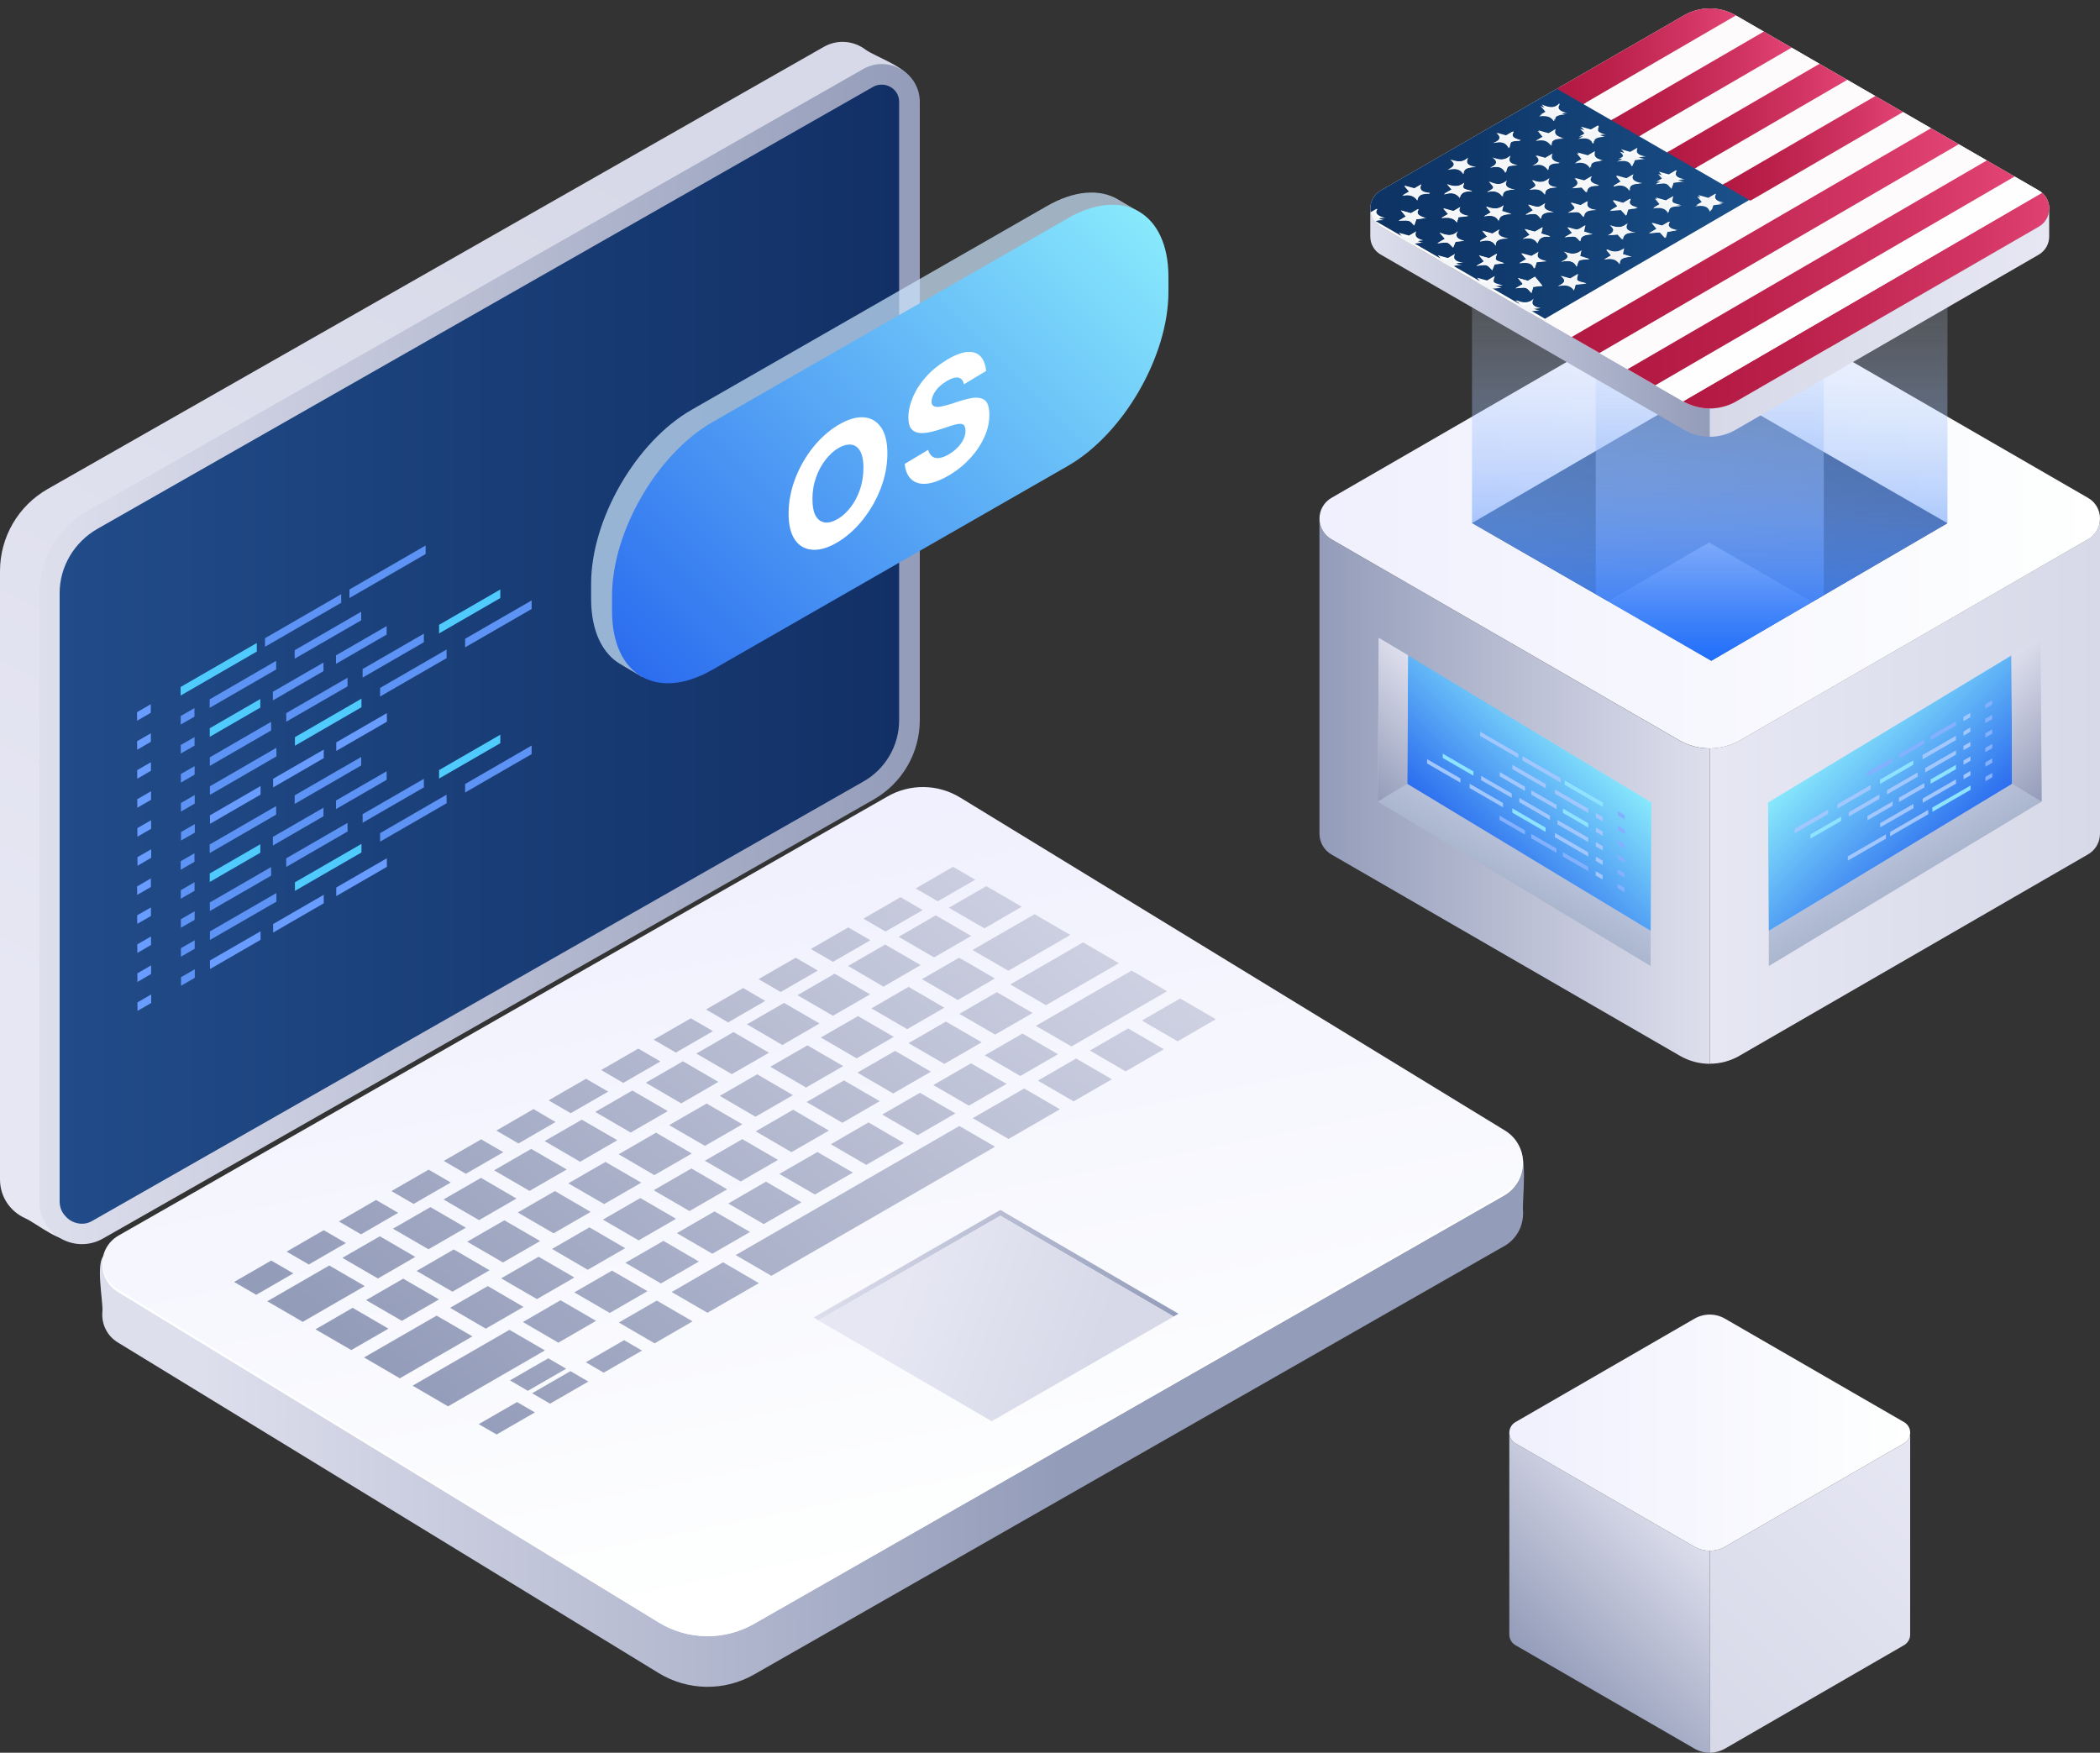 <?xml version="1.0" encoding="UTF-8"?><svg xmlns="http://www.w3.org/2000/svg" width="250" height="208.67" xmlns:xlink="http://www.w3.org/1999/xlink" viewBox="0 0 250 208.67"><rect x="0" y="0" width="250" height="208.67" fill="#333333" stroke="none"/><defs><style>.cls-1{fill:url(#linear-gradient-38);}.cls-1,.cls-2,.cls-3,.cls-4,.cls-5,.cls-6,.cls-7,.cls-8,.cls-9,.cls-10,.cls-11,.cls-12,.cls-13,.cls-14,.cls-15,.cls-16,.cls-17,.cls-18,.cls-19,.cls-20,.cls-21,.cls-22,.cls-23,.cls-24,.cls-25,.cls-26,.cls-27,.cls-28,.cls-29,.cls-30,.cls-31,.cls-32,.cls-33,.cls-34,.cls-35,.cls-36,.cls-37,.cls-38,.cls-39,.cls-40,.cls-41,.cls-42,.cls-43,.cls-44,.cls-45,.cls-46,.cls-47,.cls-48,.cls-49,.cls-50,.cls-51,.cls-52,.cls-53,.cls-54,.cls-55,.cls-56,.cls-57,.cls-58,.cls-59,.cls-60,.cls-61,.cls-62,.cls-63,.cls-64,.cls-65,.cls-66,.cls-67,.cls-68,.cls-69,.cls-70,.cls-71,.cls-72,.cls-73,.cls-74,.cls-75,.cls-76,.cls-77,.cls-78,.cls-79,.cls-80,.cls-81,.cls-82,.cls-83,.cls-84,.cls-85,.cls-86,.cls-87,.cls-88,.cls-89,.cls-90,.cls-91,.cls-92,.cls-93,.cls-94,.cls-95,.cls-96,.cls-97,.cls-98,.cls-99,.cls-100,.cls-101,.cls-102,.cls-103,.cls-104,.cls-105,.cls-106,.cls-107,.cls-108,.cls-109,.cls-110,.cls-111,.cls-112,.cls-113,.cls-114,.cls-115,.cls-116,.cls-117,.cls-118,.cls-119,.cls-120,.cls-121,.cls-122,.cls-123,.cls-124,.cls-125,.cls-126,.cls-127,.cls-128,.cls-129,.cls-130,.cls-131{stroke-width:0px;}.cls-2{fill:#83b1ff;}.cls-3{fill:#fefefe;}.cls-4{fill:#cfe9ff;opacity:.7;}.cls-5{fill:url(#linear-gradient-12);}.cls-6{fill:url(#linear-gradient-97);}.cls-6,.cls-19{mix-blend-mode:screen;}.cls-7{fill:#f5f7f8;}.cls-8{fill:url(#linear-gradient-17);}.cls-9{fill:url(#linear-gradient-88);}.cls-10{fill:url(#linear-gradient-19);}.cls-11{fill:url(#linear-gradient-33);}.cls-12{fill:url(#linear-gradient);}.cls-13{fill:#f3f5f7;}.cls-14{fill:url(#linear-gradient-62);}.cls-15{fill:url(#linear-gradient-92);}.cls-16{fill:url(#linear-gradient-67);}.cls-17{fill:url(#linear-gradient-57);}.cls-18{fill:url(#linear-gradient-21);}.cls-19{fill:url(#linear-gradient-98);}.cls-20{fill:url(#linear-gradient-6);}.cls-21{fill:url(#linear-gradient-76);}.cls-22{fill:#f6f7f9;}.cls-132{isolation:isolate;}.cls-23{fill:url(#linear-gradient-42);}.cls-24{fill:url(#linear-gradient-104);}.cls-25{fill:url(#linear-gradient-95);}.cls-26{fill:#fdfbfb;}.cls-27{fill:url(#linear-gradient-15);}.cls-28{fill:url(#linear-gradient-11);}.cls-29{fill:url(#linear-gradient-106);}.cls-30{fill:url(#linear-gradient-101);}.cls-31{fill:url(#linear-gradient-81);}.cls-32{fill:url(#linear-gradient-73);}.cls-33{fill:url(#linear-gradient-91);}.cls-34{fill:#f4f6f7;}.cls-35{fill:url(#linear-gradient-5);}.cls-36{fill:none;}.cls-37{fill:url(#linear-gradient-31);}.cls-38{fill:#699cff;}.cls-39{fill:url(#linear-gradient-103);}.cls-40{fill:url(#linear-gradient-71);}.cls-41{fill:url(#linear-gradient-58);}.cls-42{fill:url(#linear-gradient-63);}.cls-43{fill:url(#linear-gradient-34);}.cls-44{fill:url(#linear-gradient-96);}.cls-133{clip-path:url(#clippath-1);}.cls-45{fill:url(#linear-gradient-41);}.cls-46{fill:url(#linear-gradient-89);}.cls-47{fill:url(#linear-gradient-40);}.cls-48{fill:url(#linear-gradient-66);}.cls-49{fill:url(#linear-gradient-13);}.cls-50{fill:url(#linear-gradient-23);}.cls-51{fill:url(#linear-gradient-25);}.cls-52{fill:url(#linear-gradient-43);}.cls-53{fill:url(#linear-gradient-16);}.cls-54{fill:url(#linear-gradient-22);}.cls-55{fill:url(#linear-gradient-54);}.cls-56{fill:url(#linear-gradient-55);}.cls-57{fill:#fff;}.cls-58{fill:url(#linear-gradient-110);}.cls-59{fill:url(#linear-gradient-35);}.cls-60{fill:url(#linear-gradient-50);}.cls-61{fill:url(#linear-gradient-32);}.cls-62{fill:url(#linear-gradient-60);}.cls-63{fill:url(#linear-gradient-59);}.cls-64{fill:url(#linear-gradient-20);}.cls-65{fill:url(#linear-gradient-14);}.cls-66{fill:url(#linear-gradient-2);}.cls-67{fill:url(#linear-gradient-52);}.cls-68{fill:url(#linear-gradient-45);}.cls-69{fill:#8fe3ff;}.cls-70{fill:url(#linear-gradient-93);}.cls-71{fill:url(#linear-gradient-7);}.cls-72{fill:url(#linear-gradient-39);}.cls-73{fill:url(#linear-gradient-3);}.cls-74{fill:#f1f2f2;}.cls-75{fill:url(#linear-gradient-77);}.cls-76{fill:url(#linear-gradient-69);}.cls-77{fill:url(#linear-gradient-94);}.cls-78{fill:url(#linear-gradient-9);}.cls-79{fill:url(#linear-gradient-27);}.cls-80{fill:url(#linear-gradient-100);}.cls-81{fill:url(#linear-gradient-82);}.cls-82{fill:url(#linear-gradient-105);}.cls-83{fill:url(#linear-gradient-83);}.cls-84{fill:url(#linear-gradient-53);}.cls-85{fill:url(#linear-gradient-90);}.cls-86{fill:#f4f5f7;}.cls-87{fill:url(#linear-gradient-85);}.cls-88{fill:url(#linear-gradient-65);}.cls-89{fill:#5d93f4;}.cls-90{fill:url(#linear-gradient-36);}.cls-91{fill:url(#linear-gradient-48);}.cls-92{fill:url(#linear-gradient-49);}.cls-93{fill:url(#linear-gradient-8);}.cls-94{fill:url(#linear-gradient-47);}.cls-95{fill:url(#linear-gradient-24);}.cls-96{fill:url(#linear-gradient-26);}.cls-97{fill:url(#linear-gradient-61);}.cls-98{fill:url(#linear-gradient-18);}.cls-99{fill:#f4f6f8;}.cls-100{fill:#f5f6f8;}.cls-101{fill:url(#linear-gradient-51);}.cls-102{fill:url(#linear-gradient-30);}.cls-103{fill:url(#linear-gradient-44);}.cls-104{fill:url(#linear-gradient-84);}.cls-105{fill:url(#linear-gradient-68);}.cls-106{fill:url(#linear-gradient-72);}.cls-107{fill:url(#linear-gradient-29);}.cls-108{fill:url(#linear-gradient-46);}.cls-109{fill:url(#linear-gradient-64);}.cls-110{fill:url(#linear-gradient-107);}.cls-111{fill:url(#linear-gradient-109);}.cls-112{fill:#fdfbfc;}.cls-113{fill:url(#linear-gradient-28);}.cls-114{fill:url(#linear-gradient-56);}.cls-115{fill:url(#linear-gradient-99);}.cls-116{fill:url(#linear-gradient-10);}.cls-117{fill:url(#linear-gradient-87);}.cls-118{fill:url(#linear-gradient-70);}.cls-119{fill:url(#linear-gradient-78);}.cls-120{fill:url(#linear-gradient-86);}.cls-121{fill:url(#linear-gradient-74);}.cls-122{fill:url(#linear-gradient-102);}.cls-123{fill:url(#linear-gradient-4);}.cls-124{fill:#4fccfd;}.cls-125{fill:url(#linear-gradient-37);}.cls-126{fill:url(#linear-gradient-80);}.cls-127{fill:url(#linear-gradient-79);}.cls-128{fill:url(#linear-gradient-111);}.cls-129{fill:url(#linear-gradient-108);}.cls-130{fill:url(#linear-gradient-75);}.cls-131{fill:#a2c7ff;}</style><linearGradient id="linear-gradient" x1="2585.18" y1="129.71" x2="2528.97" y2="22.29" gradientTransform="translate(2609.21) rotate(-180) scale(1 -1)" gradientUnits="userSpaceOnUse"><stop offset="0" stop-color="#e7e7f4"/><stop offset="1" stop-color="#d7d9e8"/></linearGradient><linearGradient id="linear-gradient-2" x1="2499.72" y1="77.87" x2="2604.52" y2="77.87" gradientTransform="translate(2609.21) rotate(-180) scale(1 -1)" gradientUnits="userSpaceOnUse"><stop offset="0" stop-color="#939cb9"/><stop offset="1" stop-color="#dedfed"/></linearGradient><linearGradient id="linear-gradient-3" x1="504.72" y1="77.88" x2="604.66" y2="77.88" gradientTransform="translate(611.77) rotate(-180) scale(1 -1)" gradientUnits="userSpaceOnUse"><stop offset="0" stop-color="#123066"/><stop offset="1" stop-color="#214c89"/></linearGradient><linearGradient id="linear-gradient-4" x1="2482.73" y1="150.3" x2="2585.31" y2="150.16" xlink:href="#linear-gradient-2"/><linearGradient id="linear-gradient-5" x1="2521.57" y1="98.79" x2="2504" y2="186.9" gradientTransform="translate(2609.21) rotate(-180) scale(1 -1)" gradientUnits="userSpaceOnUse"><stop offset="0" stop-color="#f0f0fe"/><stop offset="1" stop-color="#fefffe"/></linearGradient><linearGradient id="linear-gradient-6" x1="-4197.65" y1="176.79" x2="-4117.18" y2="85.62" gradientTransform="translate(4258.57)" xlink:href="#linear-gradient-2"/><linearGradient id="linear-gradient-7" x1="-4195.58" y1="178.61" x2="-4115.11" y2="87.44" gradientTransform="translate(4258.57)" xlink:href="#linear-gradient-2"/><linearGradient id="linear-gradient-8" x1="-4221.32" y1="155.9" x2="-4140.85" y2="64.72" gradientTransform="translate(4258.57)" xlink:href="#linear-gradient-2"/><linearGradient id="linear-gradient-9" x1="-4219.6" y1="157.41" x2="-4139.13" y2="66.24" gradientTransform="translate(4258.57)" xlink:href="#linear-gradient-2"/><linearGradient id="linear-gradient-10" x1="-4217.88" y1="158.93" x2="-4137.41" y2="67.76" gradientTransform="translate(4258.57)" xlink:href="#linear-gradient-2"/><linearGradient id="linear-gradient-11" x1="-4216.16" y1="160.45" x2="-4135.69" y2="69.28" gradientTransform="translate(4258.57)" xlink:href="#linear-gradient-2"/><linearGradient id="linear-gradient-12" x1="-4214.44" y1="161.97" x2="-4133.97" y2="70.8" gradientTransform="translate(4258.57)" xlink:href="#linear-gradient-2"/><linearGradient id="linear-gradient-13" x1="-4210.03" y1="165.86" x2="-4129.56" y2="74.69" gradientTransform="translate(4258.57)" xlink:href="#linear-gradient-2"/><linearGradient id="linear-gradient-14" x1="-4212.72" y1="163.49" x2="-4132.25" y2="72.32" gradientTransform="translate(4258.57)" xlink:href="#linear-gradient-2"/><linearGradient id="linear-gradient-15" x1="-4208.37" y1="167.33" x2="-4127.9" y2="76.16" gradientTransform="translate(4258.57)" xlink:href="#linear-gradient-2"/><linearGradient id="linear-gradient-16" x1="-4206.71" y1="168.79" x2="-4126.24" y2="77.62" gradientTransform="translate(4258.57)" xlink:href="#linear-gradient-2"/><linearGradient id="linear-gradient-17" x1="-4205.05" y1="170.26" x2="-4124.58" y2="79.09" gradientTransform="translate(4258.57)" xlink:href="#linear-gradient-2"/><linearGradient id="linear-gradient-18" x1="-4211" y1="165.01" x2="-4130.53" y2="73.83" gradientTransform="translate(4258.57)" xlink:href="#linear-gradient-2"/><linearGradient id="linear-gradient-19" x1="-4209.28" y1="166.53" x2="-4128.81" y2="75.36" gradientTransform="translate(4258.57)" xlink:href="#linear-gradient-2"/><linearGradient id="linear-gradient-20" x1="-4204.11" y1="171.08" x2="-4123.65" y2="79.91" gradientTransform="translate(4258.57)" xlink:href="#linear-gradient-2"/><linearGradient id="linear-gradient-21" x1="-4200.08" y1="174.65" x2="-4119.61" y2="83.48" gradientTransform="translate(4258.57)" xlink:href="#linear-gradient-2"/><linearGradient id="linear-gradient-22" x1="-4205.83" y1="169.56" x2="-4125.37" y2="78.39" gradientTransform="translate(4258.57)" xlink:href="#linear-gradient-2"/><linearGradient id="linear-gradient-23" x1="-4201.73" y1="173.19" x2="-4121.26" y2="82.01" gradientTransform="translate(4258.57)" xlink:href="#linear-gradient-2"/><linearGradient id="linear-gradient-24" x1="-4207.56" y1="168.05" x2="-4127.09" y2="76.88" gradientTransform="translate(4258.57)" xlink:href="#linear-gradient-2"/><linearGradient id="linear-gradient-25" x1="-4203.39" y1="171.72" x2="-4122.92" y2="80.55" gradientTransform="translate(4258.57)" xlink:href="#linear-gradient-2"/><linearGradient id="linear-gradient-26" x1="-4211.69" y1="164.4" x2="-4131.22" y2="73.23" gradientTransform="translate(4258.57)" xlink:href="#linear-gradient-2"/><linearGradient id="linear-gradient-27" x1="-4216.66" y1="160.01" x2="-4136.19" y2="68.84" gradientTransform="translate(4258.57)" xlink:href="#linear-gradient-2"/><linearGradient id="linear-gradient-28" x1="-4215.01" y1="161.47" x2="-4134.54" y2="70.3" gradientTransform="translate(4258.57)" xlink:href="#linear-gradient-2"/><linearGradient id="linear-gradient-29" x1="-4213.35" y1="162.93" x2="-4132.88" y2="71.76" gradientTransform="translate(4258.57)" xlink:href="#linear-gradient-2"/><linearGradient id="linear-gradient-30" x1="-4218.32" y1="158.54" x2="-4137.85" y2="67.37" gradientTransform="translate(4258.57)" xlink:href="#linear-gradient-2"/><linearGradient id="linear-gradient-31" x1="-4219.98" y1="157.08" x2="-4139.51" y2="65.91" gradientTransform="translate(4258.57)" xlink:href="#linear-gradient-2"/><linearGradient id="linear-gradient-32" x1="-4212.57" y1="163.62" x2="-4132.1" y2="72.45" gradientTransform="translate(4258.57)" xlink:href="#linear-gradient-2"/><linearGradient id="linear-gradient-33" x1="-4202.4" y1="172.59" x2="-4121.94" y2="81.42" gradientTransform="translate(4258.57)" xlink:href="#linear-gradient-2"/><linearGradient id="linear-gradient-34" x1="-4201.92" y1="173.02" x2="-4121.45" y2="81.85" gradientTransform="translate(4258.57)" xlink:href="#linear-gradient-2"/><linearGradient id="linear-gradient-35" x1="-4200.16" y1="174.57" x2="-4119.69" y2="83.4" gradientTransform="translate(4258.57)" xlink:href="#linear-gradient-2"/><linearGradient id="linear-gradient-36" x1="-4214.23" y1="162.15" x2="-4133.76" y2="70.98" gradientTransform="translate(4258.57)" xlink:href="#linear-gradient-2"/><linearGradient id="linear-gradient-37" x1="-4215.89" y1="160.69" x2="-4135.42" y2="69.52" gradientTransform="translate(4258.57)" xlink:href="#linear-gradient-2"/><linearGradient id="linear-gradient-38" x1="-4209.81" y1="166.06" x2="-4129.34" y2="74.89" gradientTransform="translate(4258.57)" xlink:href="#linear-gradient-2"/><linearGradient id="linear-gradient-39" x1="-4204.11" y1="171.09" x2="-4123.64" y2="79.91" gradientTransform="translate(4258.57)" xlink:href="#linear-gradient-2"/><linearGradient id="linear-gradient-40" x1="-4212.06" y1="164.07" x2="-4131.59" y2="72.9" gradientTransform="translate(4258.57)" xlink:href="#linear-gradient-2"/><linearGradient id="linear-gradient-41" x1="-4206.76" y1="168.75" x2="-4126.29" y2="77.58" gradientTransform="translate(4258.57)" xlink:href="#linear-gradient-2"/><linearGradient id="linear-gradient-42" x1="-4217.55" y1="159.22" x2="-4137.08" y2="68.05" gradientTransform="translate(4258.57)" xlink:href="#linear-gradient-2"/><linearGradient id="linear-gradient-43" x1="-4222.04" y1="155.26" x2="-4141.57" y2="64.09" gradientTransform="translate(4258.57)" xlink:href="#linear-gradient-2"/><linearGradient id="linear-gradient-44" x1="-4210.91" y1="165.08" x2="-4130.44" y2="73.91" gradientTransform="translate(4258.57)" xlink:href="#linear-gradient-2"/><linearGradient id="linear-gradient-45" x1="-4203.12" y1="171.96" x2="-4122.65" y2="80.79" gradientTransform="translate(4258.57)" xlink:href="#linear-gradient-2"/><linearGradient id="linear-gradient-46" x1="-4190.85" y1="182.79" x2="-4110.38" y2="91.62" gradientTransform="translate(4258.57)" xlink:href="#linear-gradient-2"/><linearGradient id="linear-gradient-47" x1="-4193.1" y1="180.81" x2="-4112.63" y2="89.64" gradientTransform="translate(4258.57)" xlink:href="#linear-gradient-2"/><linearGradient id="linear-gradient-48" x1="-4180.47" y1="191.95" x2="-4100" y2="100.78" gradientTransform="translate(4258.57)" xlink:href="#linear-gradient-2"/><linearGradient id="linear-gradient-49" x1="-4186.32" y1="186.79" x2="-4105.85" y2="95.62" gradientTransform="translate(4258.57)" xlink:href="#linear-gradient-2"/><linearGradient id="linear-gradient-50" x1="-4182.18" y1="190.44" x2="-4101.71" y2="99.27" gradientTransform="translate(4258.57)" xlink:href="#linear-gradient-2"/><linearGradient id="linear-gradient-51" x1="-4188.95" y1="184.47" x2="-4108.48" y2="93.29" gradientTransform="translate(4258.57)" xlink:href="#linear-gradient-2"/><linearGradient id="linear-gradient-52" x1="-4183.88" y1="188.94" x2="-4103.41" y2="97.77" gradientTransform="translate(4258.57)" xlink:href="#linear-gradient-2"/><linearGradient id="linear-gradient-53" x1="-4190.64" y1="182.98" x2="-4110.17" y2="91.81" gradientTransform="translate(4258.57)" xlink:href="#linear-gradient-2"/><linearGradient id="linear-gradient-54" x1="-4185.81" y1="187.24" x2="-4105.34" y2="96.07" gradientTransform="translate(4258.57)" xlink:href="#linear-gradient-2"/><linearGradient id="linear-gradient-55" x1="-4198.4" y1="176.13" x2="-4117.93" y2="84.95" gradientTransform="translate(4258.57)" xlink:href="#linear-gradient-2"/><linearGradient id="linear-gradient-56" x1="-4197.64" y1="176.8" x2="-4117.17" y2="85.62" gradientTransform="translate(4258.57)" xlink:href="#linear-gradient-2"/><linearGradient id="linear-gradient-57" x1="-4195.69" y1="178.52" x2="-4115.22" y2="87.35" gradientTransform="translate(4258.57)" xlink:href="#linear-gradient-2"/><linearGradient id="linear-gradient-58" x1="-4199.78" y1="174.91" x2="-4119.31" y2="83.74" gradientTransform="translate(4258.57)" xlink:href="#linear-gradient-2"/><linearGradient id="linear-gradient-59" x1="-4194.01" y1="180.01" x2="-4113.54" y2="88.83" gradientTransform="translate(4258.57)" xlink:href="#linear-gradient-2"/><linearGradient id="linear-gradient-60" x1="-4195.69" y1="178.52" x2="-4115.22" y2="87.35" gradientTransform="translate(4258.57)" xlink:href="#linear-gradient-2"/><linearGradient id="linear-gradient-61" x1="-4197.37" y1="177.04" x2="-4116.9" y2="85.86" gradientTransform="translate(4258.57)" xlink:href="#linear-gradient-2"/><linearGradient id="linear-gradient-62" x1="-4199.06" y1="175.55" x2="-4118.59" y2="84.37" gradientTransform="translate(4258.57)" xlink:href="#linear-gradient-2"/><linearGradient id="linear-gradient-63" x1="-4190.76" y1="182.87" x2="-4110.29" y2="91.7" gradientTransform="translate(4258.57)" xlink:href="#linear-gradient-2"/><linearGradient id="linear-gradient-64" x1="-4201.45" y1="173.44" x2="-4120.98" y2="82.26" gradientTransform="translate(4258.57)" xlink:href="#linear-gradient-2"/><linearGradient id="linear-gradient-65" x1="-4205.94" y1="169.47" x2="-4125.47" y2="78.3" gradientTransform="translate(4258.57)" xlink:href="#linear-gradient-2"/><linearGradient id="linear-gradient-66" x1="-4207.6" y1="168.01" x2="-4127.13" y2="76.84" gradientTransform="translate(4258.57)" xlink:href="#linear-gradient-2"/><linearGradient id="linear-gradient-67" x1="-4209.25" y1="166.55" x2="-4128.79" y2="75.37" gradientTransform="translate(4258.57)" xlink:href="#linear-gradient-2"/><linearGradient id="linear-gradient-68" x1="-4204.28" y1="170.94" x2="-4123.81" y2="79.76" gradientTransform="translate(4258.57)" xlink:href="#linear-gradient-2"/><linearGradient id="linear-gradient-69" x1="2468.92" y1="150.63" x2="2512.36" y2="150.63" xlink:href="#linear-gradient-2"/><linearGradient id="linear-gradient-70" x1="2501.89" y1="152.84" x2="2478.94" y2="161.27" xlink:href="#linear-gradient"/><linearGradient id="linear-gradient-71" x1="-4199.31" y1="175.33" x2="-4118.84" y2="84.15" gradientTransform="translate(4258.57)" xlink:href="#linear-gradient-2"/><linearGradient id="linear-gradient-72" x1="-4198.11" y1="176.38" x2="-4117.64" y2="85.21" gradientTransform="translate(4258.57)" xlink:href="#linear-gradient-2"/><linearGradient id="linear-gradient-73" x1="-4196.44" y1="177.86" x2="-4115.97" y2="86.69" gradientTransform="translate(4258.57)" xlink:href="#linear-gradient-2"/><linearGradient id="linear-gradient-74" x1="-4200.97" y1="173.86" x2="-4120.5" y2="82.69" gradientTransform="translate(4258.57)" xlink:href="#linear-gradient-2"/><linearGradient id="linear-gradient-75" x1="-4202.63" y1="172.4" x2="-4122.16" y2="81.22" gradientTransform="translate(4258.57)" xlink:href="#linear-gradient-2"/><linearGradient id="linear-gradient-76" x1="-4204.8" y1="170.48" x2="-4124.33" y2="79.31" gradientTransform="translate(4258.57)" xlink:href="#linear-gradient-2"/><linearGradient id="linear-gradient-77" x1="-4206.47" y1="169.01" x2="-4126" y2="77.84" gradientTransform="translate(4258.57)" xlink:href="#linear-gradient-2"/><linearGradient id="linear-gradient-78" x1="-4200.74" y1="174.06" x2="-4120.27" y2="82.89" gradientTransform="translate(4258.57)" xlink:href="#linear-gradient-2"/><linearGradient id="linear-gradient-79" x1="-4202.42" y1="172.58" x2="-4121.95" y2="81.4" gradientTransform="translate(4258.57)" xlink:href="#linear-gradient-2"/><linearGradient id="linear-gradient-80" x1="-4208.13" y1="167.54" x2="-4127.66" y2="76.36" gradientTransform="translate(4258.57)" xlink:href="#linear-gradient-2"/><linearGradient id="linear-gradient-81" x1="-4194.77" y1="179.34" x2="-4114.3" y2="88.16" gradientTransform="translate(4258.57)" xlink:href="#linear-gradient-2"/><linearGradient id="linear-gradient-82" x1="-4192.32" y1="181.5" x2="-4111.85" y2="90.32" gradientTransform="translate(4258.57)" xlink:href="#linear-gradient-2"/><linearGradient id="linear-gradient-83" x1="-4223.05" y1="154.37" x2="-4142.58" y2="63.2" gradientTransform="translate(4258.57)" xlink:href="#linear-gradient-2"/><linearGradient id="linear-gradient-84" x1="-4226.49" y1="151.34" x2="-4146.02" y2="60.16" gradientTransform="translate(4258.57)" xlink:href="#linear-gradient-2"/><linearGradient id="linear-gradient-85" x1="-4224.76" y1="152.86" x2="-4144.29" y2="61.69" gradientTransform="translate(4258.57)" xlink:href="#linear-gradient-2"/><linearGradient id="linear-gradient-86" x1="534.57" y1="81.64" x2="477.02" y2="24.09" gradientTransform="translate(611.77) rotate(-180) scale(1 -1)" gradientUnits="userSpaceOnUse"><stop offset="0" stop-color="#2c6def"/><stop offset="1" stop-color="#88e9fc"/></linearGradient><linearGradient id="linear-gradient-87" x1="-4316.62" y1="94.19" x2="-4270.16" y2="94.19" gradientTransform="translate(4473.7)" xlink:href="#linear-gradient-2"/><linearGradient id="linear-gradient-88" x1="-4270.16" y1="94.19" x2="-4223.7" y2="94.19" gradientTransform="translate(4473.7)" xlink:href="#linear-gradient"/><linearGradient id="linear-gradient-89" x1="-4316.62" y1="61.72" x2="-4223.7" y2="61.72" gradientTransform="translate(4473.7)" xlink:href="#linear-gradient-5"/><linearGradient id="linear-gradient-90" x1="1804.3" y1="103.19" x2="1814.21" y2="86.87" gradientTransform="translate(2035.73) rotate(-180) scale(1 -1)" gradientUnits="userSpaceOnUse"><stop offset="0" stop-color="#a9b4cd"/><stop offset="1" stop-color="#e1eaff"/></linearGradient><linearGradient id="linear-gradient-91" x1="1804.01" y1="101.13" x2="1817.42" y2="87.72" gradientTransform="translate(2035.73) rotate(-180) scale(1 -1)" gradientUnits="userSpaceOnUse"><stop offset="0" stop-color="#2c6def"/><stop offset="1" stop-color="#88e9fc"/></linearGradient><linearGradient id="linear-gradient-92" x1="1317.92" y1="90.94" x2="1328.42" y2="80.44" gradientTransform="translate(1565.46) rotate(-180) scale(1 -1)" xlink:href="#linear-gradient-2"/><linearGradient id="linear-gradient-93" x1="-2752.69" y1="103.19" x2="-2742.78" y2="86.87" gradientTransform="translate(2928.34)" xlink:href="#linear-gradient-90"/><linearGradient id="linear-gradient-94" x1="-2752.99" y1="101.13" x2="-2739.57" y2="87.72" gradientTransform="translate(2928.34)" xlink:href="#linear-gradient-91"/><linearGradient id="linear-gradient-95" x1="-3239.07" y1="90.94" x2="-3228.58" y2="80.44" gradientTransform="translate(3398.61)" xlink:href="#linear-gradient-2"/><linearGradient id="linear-gradient-96" x1="379.93" y1="62.27" x2="436.52" y2="62.27" xlink:href="#linear-gradient-3"/><linearGradient id="linear-gradient-97" x1="408.23" y1="78.66" x2="408.23" y2="1.51" gradientTransform="translate(611.77) rotate(-180) scale(1 -1)" gradientUnits="userSpaceOnUse"><stop offset="0" stop-color="#1e6df9"/><stop offset="0" stop-color="#1f6ef9" stop-opacity=".99"/><stop offset=".12" stop-color="#538ffa" stop-opacity=".76"/><stop offset=".24" stop-color="#81adfb" stop-opacity=".56"/><stop offset=".37" stop-color="#a7c6fc" stop-opacity=".39"/><stop offset=".49" stop-color="#c7dafd" stop-opacity=".25"/><stop offset=".61" stop-color="#dfeafe" stop-opacity=".14"/><stop offset=".74" stop-color="#f1f6fe" stop-opacity=".06"/><stop offset=".87" stop-color="#fbfcfe" stop-opacity=".02"/><stop offset="1" stop-color="#fff" stop-opacity="0"/></linearGradient><linearGradient id="linear-gradient-98" x1="408.22" x2="408.22" y2="2.52" xlink:href="#linear-gradient-97"/><linearGradient id="linear-gradient-99" x1="182.85" y1="198.38" x2="200.07" y2="181.15" gradientTransform="matrix(1,0,0,1,0,0)" xlink:href="#linear-gradient-2"/><linearGradient id="linear-gradient-100" x1="200.12" y1="205.26" x2="231.1" y2="174.28" gradientUnits="userSpaceOnUse"><stop offset="0" stop-color="#d7d9e8"/><stop offset="1" stop-color="#e7e7f4"/></linearGradient><linearGradient id="linear-gradient-101" x1="179.68" y1="170.56" x2="227.4" y2="170.56" gradientTransform="matrix(1,0,0,1,0,0)" xlink:href="#linear-gradient-5"/><linearGradient id="linear-gradient-102" x1="-349.11" y1="38.41" x2="-308.71" y2="38.41" gradientTransform="translate(512.25)" gradientUnits="userSpaceOnUse"><stop offset="0" stop-color="#dedfed"/><stop offset="1" stop-color="#939cb9"/></linearGradient><linearGradient id="linear-gradient-103" x1="-308.71" y1="38.41" x2="-268.3" y2="38.41" gradientTransform="translate(512.25)" xlink:href="#linear-gradient-100"/><clipPath id="clippath-1"><path id="Path_6658-4" class="cls-36" d="m243.95,24.83c0,.89-.48,1.72-1.26,2.16l-36.05,20.83c-.95.53-2.01.81-3.1.81-1.08,0-2.15-.28-3.1-.81l-36.05-20.83c-.78-.44-1.26-1.26-1.26-2.16,0-.89.48-1.71,1.26-2.16L200.45,1.84c1.91-1.12,4.28-1.12,6.2,0l36.05,20.83c.78.43,1.27,1.26,1.26,2.16Z"/></clipPath><linearGradient id="linear-gradient-104" x1="160.53" y1="24.35" x2="208.37" y2="24.35" gradientUnits="userSpaceOnUse"><stop offset="0" stop-color="#0c3262"/><stop offset=".32" stop-color="#0f386a"/><stop offset=".84" stop-color="#174a82"/><stop offset="1" stop-color="#1b518c"/></linearGradient><linearGradient id="linear-gradient-105" x1="200.36" y1="36.3" x2="246.55" y2="36.3" gradientUnits="userSpaceOnUse"><stop offset="0" stop-color="#b21942"/><stop offset=".28" stop-color="#ba204a"/><stop offset=".73" stop-color="#d13462"/><stop offset="1" stop-color="#e24475"/></linearGradient><linearGradient id="linear-gradient-106" x1="187.1" y1="28.63" x2="233.27" y2="28.63" xlink:href="#linear-gradient-105"/><linearGradient id="linear-gradient-107" x1="193.73" y1="32.47" x2="239.91" y2="32.47" xlink:href="#linear-gradient-105"/><linearGradient id="linear-gradient-108" x1="185.18" y1="6.14" x2="206.72" y2="6.14" xlink:href="#linear-gradient-105"/><linearGradient id="linear-gradient-109" x1="191.82" y1="9.97" x2="213.35" y2="9.97" xlink:href="#linear-gradient-105"/><linearGradient id="linear-gradient-110" x1="205.1" y1="17.64" x2="226.63" y2="17.64" xlink:href="#linear-gradient-105"/><linearGradient id="linear-gradient-111" x1="198.46" y1="13.81" x2="219.99" y2="13.81" xlink:href="#linear-gradient-105"/></defs><g class="cls-132"><g id="Layer_1"><path class="cls-12" d="m99.31,92.55L9,147.46c-1.51.86-4.62-1.81-6.01-2.43-1.71-.77-2.99-2.48-2.99-4.62v-72.42c0-4.05,2.17-7.78,5.69-9.78L98.07,5.58c1.69-.96,3.61-.7,4.97.33,1.06.8,5.37,2.25,5.37,3.77l-3.59,73.41c0,3.91-2.1,7.52-5.5,9.46Z"/><path class="cls-66" d="m104,95.19L12.26,147.45c-3.38,1.92-7.57-.51-7.57-4.4v-72.42c0-4.05,2.17-7.78,5.69-9.78L102.76,8.22c3-1.71,6.74.46,6.74,3.92v73.59c0,3.91-2.1,7.52-5.5,9.46Z"/><path class="cls-73" d="m7.1,70.61v72.44c0,.95.47,1.53.84,1.9.47.47,1.16.74,1.84.74.42,0,.84-.11,1.26-.37l91.73-52.27c2.63-1.48,4.27-4.27,4.27-7.32V12.13c0-1.26-1.05-2.05-2.05-2.05-.37,0-.68.05-1.05.26L11.58,62.97c-2.74,1.58-4.48,4.48-4.48,7.64Z"/><path class="cls-123" d="m179.04,148.37l-89.26,50.98c-3.54,2.02-7.89,1.96-11.37-.17L14.04,159.83c-1.37-.83-1.98-2.29-1.85-3.69.11-1.2-.9-6.05.29-6.73l93.18-48.56c2.69-1.54,6-1.49,8.65.13l66.31,35.41c1.33.82.59,6.38.69,7.75.11,1.63-.64,3.31-2.26,4.23Z"/><path class="cls-35" d="m179.04,142.34l-89.26,50.98c-3.54,2.02-7.89,1.96-11.37-.17L14.04,153.8c-2.53-1.55-2.48-5.25.1-6.72l91.52-52.26c2.69-1.54,6-1.49,8.65.13l64.85,39.64c2.92,1.79,2.86,6.05-.12,7.75Z"/><path class="cls-57" d="m14.04,153.52l64.36,39.35c3.48,2.12,7.83,2.19,11.37.17l89.26-50.98c1.44-.82,2.17-2.26,2.23-3.71.03,1.55-.7,3.11-2.23,3.99l-89.26,50.98c-3.54,2.02-7.89,1.96-11.37-.17L14.04,153.8c-1.31-.8-1.9-2.17-1.83-3.52.03,1.25.61,2.5,1.83,3.24Z"/><polygon class="cls-20" points="109.76 116.57 114.02 119.05 118.44 116.49 114.18 114.02 109.76 116.57"/><polygon class="cls-71" points="115.78 113.1 120.04 115.57 127.42 111.31 123.16 108.84 115.78 113.1"/><polygon class="cls-93" points="46.6 141.8 49.24 143.33 53.66 140.78 51.03 139.25 46.6 141.8"/><polygon class="cls-78" points="52.83 138.21 55.46 139.74 59.92 137.17 57.28 135.64 52.83 138.21"/><polygon class="cls-116" points="59.09 134.6 61.72 136.13 66.14 133.58 63.51 132.04 59.09 134.6"/><polygon class="cls-28" points="65.31 131 67.94 132.53 72.4 129.96 69.76 128.43 65.31 131"/><polygon class="cls-5" points="71.57 127.39 74.2 128.92 78.62 126.37 75.99 124.84 71.57 127.39"/><polygon class="cls-49" points="76.88 128.9 81.1 131.36 85.52 128.8 81.3 126.35 76.88 128.9"/><polygon class="cls-65" points="77.82 123.78 80.46 125.31 84.88 122.76 82.24 121.23 77.82 123.78"/><polygon class="cls-27" points="82.9 125.43 87.12 127.88 91.54 125.33 87.32 122.87 82.9 125.43"/><polygon class="cls-53" points="88.92 121.95 93.14 124.41 97.56 121.85 93.34 119.4 88.92 121.95"/><polygon class="cls-8" points="94.94 118.48 99.16 120.93 103.58 118.38 99.36 115.92 94.94 118.48"/><polygon class="cls-98" points="84.05 120.18 86.68 121.72 91.1 119.16 88.47 117.63 84.05 120.18"/><polygon class="cls-10" points="90.3 116.57 92.94 118.1 97.36 115.55 94.73 114.02 90.3 116.57"/><polygon class="cls-64" points="109.01 105.77 111.64 107.3 116.1 104.73 113.46 103.2 109.01 105.77"/><polygon class="cls-18" points="112.96 108.07 117.19 110.52 121.64 107.95 117.42 105.5 112.96 108.07"/><polygon class="cls-54" points="102.79 109.37 105.42 110.9 109.84 108.35 107.21 106.81 102.79 109.37"/><polygon class="cls-50" points="106.98 111.53 111.2 113.98 115.62 111.43 111.4 108.97 106.98 111.53"/><polygon class="cls-95" points="96.53 112.98 99.16 114.51 103.62 111.94 100.98 110.41 96.53 112.98"/><polygon class="cls-51" points="100.96 115 105.18 117.46 109.6 114.9 105.38 112.45 100.96 115"/><polygon class="cls-96" points="70.86 132.38 75.08 134.83 79.5 132.28 75.28 129.83 70.86 132.38"/><polygon class="cls-79" points="52.8 142.8 57.03 145.26 61.48 142.69 57.26 140.23 52.8 142.8"/><polygon class="cls-113" points="58.82 139.33 63.04 141.78 67.47 139.23 63.24 136.78 58.82 139.33"/><polygon class="cls-107" points="64.84 135.85 69.06 138.31 73.49 135.75 69.26 133.3 64.84 135.85"/><polygon class="cls-102" points="46.78 146.28 51.01 148.73 55.46 146.16 51.24 143.71 46.78 146.28"/><polygon class="cls-37" points="40.76 149.75 44.99 152.21 49.44 149.64 45.22 147.18 40.76 149.75"/><polygon class="cls-61" points="55.62 147.83 59.88 150.3 64.3 147.75 60.04 145.28 55.62 147.83"/><polygon class="cls-11" points="60.71 164.34 62.84 165.58 67.4 162.95 65.27 161.71 60.71 164.34"/><polygon class="cls-43" points="56.99 169.55 59.12 170.78 63.68 168.15 61.55 166.92 56.99 169.55"/><polygon class="cls-59" points="63.35 165.87 65.48 167.11 70.04 164.48 67.91 163.24 63.35 165.87"/><polygon class="cls-90" points="49.6 151.31 53.86 153.78 58.28 151.23 54.02 148.75 49.6 151.31"/><polygon class="cls-125" points="43.58 154.78 47.84 157.25 52.26 154.7 48 152.23 43.58 154.78"/><polygon class="cls-1" points="53.58 155.7 57.83 158.18 62.32 155.59 58.07 153.11 53.58 155.7"/><polygon class="cls-72" points="62.25 157.39 66.47 159.85 70.96 157.25 66.73 154.8 62.25 157.39"/><polygon class="cls-47" points="43.34 161.61 47.6 164.09 56.24 159.1 51.98 156.63 43.34 161.61"/><polygon class="cls-45" points="49.12 164.97 53.34 167.43 64.87 160.77 60.65 158.32 49.12 164.97"/><polygon class="cls-23" points="37.56 158.26 41.82 160.73 46.24 158.18 41.98 155.7 37.56 158.26"/><polygon class="cls-52" points="31.82 154.92 36.04 157.37 43.42 153.11 39.2 150.66 31.82 154.92"/><polygon class="cls-103" points="61.64 144.35 65.9 146.83 70.32 144.28 66.06 141.8 61.64 144.35"/><polygon class="cls-68" points="77.82 141.7 82.08 144.18 86.57 141.59 82.31 139.11 77.82 141.7"/><polygon class="cls-108" points="120.27 117.2 124.52 119.67 133.2 114.67 128.94 112.19 120.27 117.2"/><polygon class="cls-94" points="114.21 120.7 118.47 123.17 122.93 120.6 118.67 118.12 114.21 120.7"/><polygon class="cls-91" points="135.94 121.5 140.19 123.97 144.75 121.34 140.49 118.87 135.94 121.5"/><polygon class="cls-92" points="123.32 122.13 127.55 124.58 138.94 118.01 134.72 115.55 123.32 122.13"/><polygon class="cls-60" points="129.75 125.07 134 127.55 138.56 124.92 134.3 122.44 129.75 125.07"/><polygon class="cls-101" points="117.24 125.64 121.46 128.1 125.95 125.51 121.72 123.05 117.24 125.64"/><polygon class="cls-67" points="123.56 128.65 127.81 131.12 132.37 128.49 128.11 126.02 123.56 128.65"/><polygon class="cls-84" points="111.11 129.18 115.34 131.63 119.83 129.04 115.6 126.59 111.11 129.18"/><polygon class="cls-55" points="115.8 133.12 120.06 135.6 126.18 132.06 121.93 129.59 115.8 133.12"/><polygon class="cls-56" points="69.74 162.18 71.87 163.42 76.43 160.79 74.3 159.55 69.74 162.18"/><polygon class="cls-114" points="73.67 157.45 77.93 159.93 82.45 157.31 78.19 154.84 73.67 157.45"/><polygon class="cls-17" points="79.96 153.82 84.22 156.29 90.34 152.76 86.08 150.28 79.96 153.82"/><polygon class="cls-41" points="89.97 134.69 94.22 137.17 98.68 134.6 94.42 132.12 89.97 134.69"/><polygon class="cls-63" points="98.91 136.23 103.13 138.68 107.62 136.09 103.39 133.63 98.91 136.23"/><polygon class="cls-62" points="92.78 139.76 97.01 142.21 101.53 139.6 97.31 137.15 92.78 139.76"/><polygon class="cls-97" points="86.7 143.28 90.92 145.73 95.41 143.14 91.19 140.68 86.7 143.28"/><polygon class="cls-14" points="80.58 146.81 84.8 149.26 89.29 146.67 85.06 144.22 80.58 146.81"/><polygon class="cls-42" points="87.58 149.42 91.83 151.89 118.46 136.52 114.21 134.05 87.58 149.42"/><polygon class="cls-109" points="83.91 138.19 88.17 140.66 92.62 138.09 88.37 135.62 83.91 138.19"/><polygon class="cls-88" points="79.66 133.95 83.92 136.42 88.38 133.85 84.12 131.38 79.66 133.95"/><polygon class="cls-48" points="73.65 137.42 77.9 139.9 82.36 137.33 78.1 134.85 73.65 137.42"/><polygon class="cls-16" points="67.66 140.88 71.92 143.35 76.34 140.8 72.08 138.33 67.66 140.88"/><polygon class="cls-105" points="85.68 130.47 89.94 132.95 94.4 130.38 90.14 127.9 85.68 130.47"/><polygon class="cls-76" points="96.86 156.85 97.43 157.2 119.09 144.74 139.72 156.74 140.29 156.4 119.09 144.05 96.86 156.85"/><polygon class="cls-118" points="97.43 157.2 118.06 169.2 139.72 156.74 119.09 144.74 97.43 157.2"/><polygon class="cls-40" points="103.74 120.05 108 122.52 112.42 119.97 108.16 117.49 103.74 120.05"/><polygon class="cls-106" points="96.02 131.2 100.28 133.67 104.73 131.1 100.47 128.63 96.02 131.2"/><polygon class="cls-32" points="102.07 127.7 106.33 130.18 110.82 127.59 106.56 125.11 102.07 127.7"/><polygon class="cls-121" points="97.72 123.52 101.98 126 106.4 123.44 102.14 120.97 97.72 123.52"/><polygon class="cls-130" points="91.7 127 95.96 129.47 100.38 126.92 96.12 124.45 91.7 127"/><polygon class="cls-21" points="71.77 145.2 76.03 147.67 80.48 145.1 76.23 142.63 71.77 145.2"/><polygon class="cls-75" points="65.72 148.69 69.97 151.17 74.43 148.6 70.17 146.12 65.72 148.69"/><polygon class="cls-119" points="74.45 150.34 78.68 152.8 83.2 150.19 78.98 147.73 74.45 150.34"/><polygon class="cls-127" points="68.37 153.86 72.59 156.31 77.08 153.72 72.86 151.27 68.37 153.86"/><polygon class="cls-126" points="59.66 152.19 63.92 154.66 68.38 152.09 64.12 149.62 59.66 152.19"/><polygon class="cls-31" points="108.16 124.19 112.42 126.66 116.87 124.09 112.61 121.62 108.16 124.19"/><polygon class="cls-81" points="105.03 132.69 109.25 135.15 113.74 132.55 109.52 130.1 105.03 132.69"/><polygon class="cls-83" points="40.35 145.42 42.98 146.95 47.4 144.39 44.77 142.86 40.35 145.42"/><polygon class="cls-104" points="27.87 152.62 30.5 154.15 34.92 151.6 32.29 150.07 27.87 152.62"/><polygon class="cls-87" points="34.12 149.01 36.76 150.54 41.18 147.99 38.54 146.46 34.12 149.01"/><g class="cls-132"><path class="cls-4" d="m135.55,25.18l-59.15,55.39-2.49-1.47c-2.19-1.25-3.54-3.96-3.54-7.82v-1.78c0-7.66,5.34-16.92,11.96-20.71l42.29-24.25c3.29-1.89,6.28-2.07,8.44-.82l2.49,1.47Z"/><path class="cls-120" d="m127.11,26l-42.29,24.25c-6.61,3.79-11.96,13.05-11.96,20.71v1.78c0,7.66,5.34,10.79,11.96,6.99l42.29-24.25c6.61-3.79,11.99-13.06,11.99-20.73v-1.78c0-7.66-5.37-10.77-11.99-6.98Z"/></g><path class="cls-57" d="m99.72,61.79c-.53.31-1.02.46-1.47.41-.46-.04-.83-.28-1.11-.73s-.42-1.15-.42-2.08.15-1.79.44-2.59.67-1.49,1.13-2.08c.47-.59.96-1.05,1.49-1.36s1.04-.47,1.5-.43c.46.04.83.28,1.1.74s.42,1.15.41,2.08-.15,1.8-.43,2.59-.65,1.48-1.11,2.07c-.46.59-.96,1.05-1.52,1.38m.05-11.19c-1.1.66-2.09,1.55-2.99,2.66-.89,1.12-1.6,2.36-2.12,3.72-.52,1.37-.78,2.73-.79,4.11s.25,2.43.75,3.17c.51.74,1.21,1.13,2.1,1.19.89.06,1.88-.24,2.99-.9s2.12-1.57,3.01-2.69c.89-1.13,1.6-2.36,2.12-3.72.52-1.36.78-2.72.79-4.1s-.25-2.45-.77-3.19c-.52-.73-1.22-1.12-2.1-1.17-.88-.05-1.88.26-3,.93"/><path class="cls-57" d="m112.7,42.85c-.96.58-1.78,1.25-2.46,2.01-.69.77-1.2,1.57-1.56,2.42s-.54,1.66-.54,2.45c0,.62.12,1.08.38,1.36.26.28.59.44,1.01.46.42.03.88-.03,1.39-.15.51-.13,1-.27,1.49-.44.52-.19.98-.33,1.37-.43.39-.1.68-.1.87,0s.29.36.29.79c0,.27-.06.56-.2.88-.13.32-.35.64-.64.97-.29.33-.66.63-1.11.9s-.87.43-1.22.46c-.35.03-.62-.04-.83-.22-.21-.18-.36-.43-.45-.75l-2.79,1.67c.09.84.36,1.46.82,1.86.46.41,1.07.57,1.84.49.77-.08,1.65-.42,2.65-1.01s1.82-1.28,2.54-2.07c.72-.79,1.27-1.63,1.66-2.52.39-.89.58-1.74.57-2.57,0-.94-.2-1.55-.6-1.81-.4-.26-.93-.32-1.6-.19-.66.13-1.4.34-2.2.63-.5.16-.93.27-1.3.35-.37.08-.66.07-.87-.02-.21-.09-.31-.27-.31-.53,0-.41.16-.84.47-1.29.31-.44.76-.84,1.35-1.19s1.04-.48,1.39-.4c.34.08.56.34.64.79l2.65-1.59c-.13-1.22-.61-1.95-1.42-2.19-.81-.24-1.88.05-3.22.84"/><polyline class="cls-38" points="17.96 104.58 16.32 105.53 16.33 106.54 17.96 105.6 17.96 104.58"/><polyline class="cls-89" points="23.15 101.59 21.51 102.53 21.51 103.55 23.15 102.6 23.15 101.59"/><polyline class="cls-38" points="17.97 108.03 16.33 108.97 16.34 109.99 17.97 109.05 17.97 108.03"/><polyline class="cls-89" points="23.16 105.03 21.52 105.98 21.52 107 23.16 106.05 23.16 105.03"/><polyline class="cls-124" points="30.99 100.51 24.97 103.99 24.97 105 30.99 101.52 30.99 100.51"/><polyline class="cls-89" points="32.27 103.23 24.98 107.44 24.98 108.46 32.28 104.25 32.27 103.23"/><polyline class="cls-89" points="32.9 106.32 24.99 110.89 24.99 111.91 32.91 107.34 32.9 106.32"/><polyline class="cls-124" points="43.03 100.47 35.11 105.04 35.11 106.06 43.03 101.49 43.03 100.47"/><polyline class="cls-89" points="32.87 95.97 24.96 100.54 24.96 101.56 32.88 96.98 32.87 95.97"/><polyline class="cls-89" points="43 90.12 35.08 94.69 35.08 95.71 43 91.13 43 90.12"/><polyline class="cls-89" points="53.16 94.61 45.25 99.19 45.25 100.2 53.17 95.63 53.16 94.61"/><polyline class="cls-89" points="63.29 88.76 55.37 93.34 55.37 94.35 63.29 89.78 63.29 88.76"/><polyline class="cls-89" points="41.37 97.97 34.07 102.19 34.08 103.21 41.38 98.99 41.37 97.97"/><polyline class="cls-89" points="50.46 92.72 43.17 96.93 43.17 97.95 50.46 93.74 50.46 92.72"/><polyline class="cls-124" points="59.56 87.47 52.27 91.68 52.27 92.69 59.56 88.48 59.56 87.47"/><polyline class="cls-89" points="38.51 96.16 32.48 99.64 32.49 100.66 38.51 97.18 38.51 96.16"/><polyline class="cls-89" points="46.03 91.82 40 95.3 40 96.32 46.03 92.84 46.03 91.82"/><polyline class="cls-38" points="31.02 110.87 24.99 114.35 25 115.37 31.02 111.89 31.02 110.87"/><polyline class="cls-38" points="38.54 106.53 32.51 110.01 32.52 111.02 38.54 107.54 38.54 106.53"/><polyline class="cls-38" points="46.05 102.18 40.03 105.66 40.03 106.68 46.06 103.2 46.05 102.18"/><polyline class="cls-38" points="17.98 111.49 16.34 112.43 16.35 113.45 17.98 112.5 17.98 111.49"/><polyline class="cls-89" points="23.17 108.49 21.53 109.44 21.53 110.45 23.17 109.51 23.17 108.49"/><polyline class="cls-38" points="17.99 114.93 16.35 115.88 16.36 116.9 17.99 115.95 17.99 114.93"/><polyline class="cls-89" points="23.18 111.94 21.54 112.88 21.54 113.9 23.18 112.95 23.18 111.94"/><polyline class="cls-38" points="18 118.39 16.36 119.34 16.37 120.35 18 119.41 18 118.39"/><polyline class="cls-89" points="23.19 115.39 21.55 116.34 21.55 117.36 23.19 116.41 23.19 115.39"/><polyline class="cls-38" points="17.95 83.84 16.31 84.79 16.32 85.8 17.95 84.86 17.95 83.84"/><polyline class="cls-124" points="30.57 76.55 21.5 81.79 21.5 82.81 30.57 77.57 30.57 76.55"/><polyline class="cls-89" points="40.62 70.74 31.55 75.98 31.55 77 40.62 71.76 40.62 70.74"/><polyline class="cls-89" points="50.67 64.94 41.6 70.18 41.6 71.2 50.67 65.96 50.67 64.94"/><polyline class="cls-38" points="17.96 87.3 16.32 88.24 16.33 89.26 17.96 88.31 17.96 87.3"/><polyline class="cls-89" points="23.15 84.3 21.51 85.25 21.51 86.26 23.15 85.32 23.15 84.3"/><polyline class="cls-38" points="17.97 90.74 16.33 91.69 16.34 92.71 17.97 91.76 17.97 90.74"/><polyline class="cls-89" points="23.16 87.75 21.52 88.69 21.52 89.71 23.16 88.77 23.16 87.75"/><polyline class="cls-124" points="30.99 83.22 24.97 86.7 24.97 87.72 30.99 84.24 30.99 83.22"/><polyline class="cls-89" points="32.27 85.94 24.98 90.16 24.98 91.18 32.28 86.96 32.27 85.94"/><polyline class="cls-89" points="32.9 89.03 24.99 93.61 24.99 94.63 32.91 90.05 32.9 89.03"/><polyline class="cls-124" points="43.03 83.18 35.11 87.76 35.11 88.78 43.03 84.2 43.03 83.18"/><polyline class="cls-89" points="32.87 78.68 24.96 83.26 24.96 84.27 32.88 79.7 32.87 78.68"/><polyline class="cls-89" points="43 72.83 35.08 77.41 35.08 78.42 43 73.85 43 72.83"/><polyline class="cls-89" points="53.16 77.33 45.25 81.9 45.25 82.92 53.17 78.35 53.16 77.33"/><polyline class="cls-89" points="63.29 71.48 55.37 76.05 55.37 77.07 63.29 72.5 63.29 71.48"/><polyline class="cls-89" points="41.37 80.69 34.07 84.9 34.08 85.92 41.38 81.71 41.37 80.69"/><polyline class="cls-89" points="50.46 75.44 43.17 79.65 43.17 80.67 50.46 76.46 50.46 75.44"/><polyline class="cls-124" points="59.56 70.18 52.27 74.39 52.27 75.41 59.56 71.2 59.56 70.18"/><polyline class="cls-89" points="38.51 78.88 32.48 82.36 32.49 83.38 38.51 79.9 38.51 78.88"/><polyline class="cls-89" points="46.03 74.54 40 78.02 40 79.03 46.03 75.55 46.03 74.54"/><polyline class="cls-38" points="31.02 93.58 24.99 97.07 25 98.08 31.02 94.6 31.02 93.58"/><polyline class="cls-38" points="38.54 89.24 32.51 92.72 32.52 93.74 38.54 90.26 38.54 89.24"/><polyline class="cls-38" points="46.05 84.9 40.03 88.38 40.03 89.4 46.06 85.92 46.05 84.9"/><polyline class="cls-38" points="17.98 94.2 16.34 95.15 16.35 96.16 17.98 95.22 17.98 94.2"/><polyline class="cls-89" points="23.17 91.21 21.53 92.15 21.53 93.17 23.17 92.22 23.17 91.21"/><polyline class="cls-38" points="17.99 97.65 16.35 98.59 16.36 99.61 17.99 98.67 17.99 97.65"/><polyline class="cls-89" points="23.18 94.65 21.54 95.6 21.54 96.62 23.18 95.67 23.18 94.65"/><polyline class="cls-38" points="18 101.11 16.36 102.05 16.37 103.07 18 102.12 18 101.11"/><polyline class="cls-89" points="23.19 98.11 21.55 99.06 21.55 100.07 23.19 99.13 23.19 98.11"/><path id="Path_6656" class="cls-117" d="m203.54,89.1v37.55c-1.25,0-2.48-.33-3.56-.96l-41.45-23.95c-.89-.5-1.45-1.45-1.45-2.48v-37.51c0,1.03.55,1.97,1.45,2.48l41.45,23.95c1.09.61,2.31.93,3.56.93Z"/><path id="Path_6657" class="cls-9" d="m250,61.74v37.51c0,1.03-.55,1.97-1.45,2.48l-41.45,23.95c-1.08.63-2.31.96-3.56.96v-37.55c1.25,0,2.47-.32,3.56-.93l41.45-23.95c.89-.51,1.44-1.45,1.45-2.48Z"/><path id="Path_6658" class="cls-46" d="m250,61.74c0,1.03-.55,1.97-1.45,2.48l-41.45,23.95c-1.09.61-2.31.93-3.56.93-1.25,0-2.47-.32-3.56-.93l-41.45-23.95c-.89-.5-1.45-1.45-1.45-2.48,0-1.03.55-1.97,1.45-2.48l41.45-23.95c2.2-1.29,4.92-1.29,7.12,0l41.45,23.95c.9.5,1.46,1.45,1.45,2.48Z"/><polygon class="cls-85" points="210.57 110.82 210.57 115.01 243.05 95.43 242.93 75.96 239.46 78.03 239.54 93.31 210.57 110.82"/><polygon class="cls-33" points="210.48 95.54 210.57 110.82 239.54 93.31 239.46 78.03 210.48 95.54"/><polygon class="cls-15" points="239.54 93.31 243.05 95.43 242.93 75.96 239.46 78.03 239.54 93.31"/><polyline class="cls-2" points="236.36 93 237.18 92.53 237.18 92.02 236.36 92.49 236.36 93"/><polyline class="cls-69" points="230.05 96.65 234.59 94.03 234.59 93.52 230.04 96.14 230.05 96.65"/><polyline class="cls-131" points="225.01 99.56 229.56 96.93 229.55 96.42 225.01 99.05 225.01 99.56"/><polyline class="cls-131" points="219.98 102.46 224.52 99.84 224.52 99.33 219.98 101.95 219.98 102.46"/><polyline class="cls-2" points="236.36 91.27 237.18 90.8 237.18 90.29 236.36 90.76 236.36 91.27"/><polyline class="cls-131" points="233.76 92.77 234.58 92.3 234.58 91.79 233.76 92.26 233.76 92.77"/><polyline class="cls-2" points="236.35 89.54 237.17 89.07 237.17 88.56 236.35 89.03 236.35 89.54"/><polyline class="cls-131" points="233.76 91.04 234.58 90.57 234.58 90.06 233.76 90.53 233.76 91.04"/><polyline class="cls-69" points="229.84 93.31 232.85 91.57 232.85 91.06 229.83 92.8 229.84 93.31"/><polyline class="cls-131" points="229.19 91.95 232.85 89.84 232.85 89.33 229.19 91.44 229.19 91.95"/><polyline class="cls-131" points="228.88 90.4 232.84 88.11 232.84 87.6 228.88 89.89 228.88 90.4"/><polyline class="cls-69" points="223.81 93.33 227.77 91.04 227.77 90.53 223.81 92.82 223.81 93.33"/><polyline class="cls-131" points="228.89 95.58 232.86 93.29 232.86 92.78 228.89 95.07 228.89 95.58"/><polyline class="cls-131" points="223.82 98.51 227.79 96.22 227.79 95.71 223.82 98 223.82 98.51"/><polyline class="cls-131" points="218.73 96.26 222.7 93.97 222.7 93.46 218.73 95.75 218.73 96.26"/><polyline class="cls-131" points="213.66 99.19 217.63 96.9 217.63 96.39 213.66 98.68 213.66 99.19"/><polyline class="cls-131" points="224.64 94.58 228.29 92.47 228.29 91.96 224.64 94.07 224.64 94.58"/><polyline class="cls-131" points="220.09 97.21 223.74 95.1 223.74 94.59 220.09 96.7 220.09 97.21"/><polyline class="cls-69" points="215.53 99.84 219.18 97.73 219.18 97.22 215.53 99.33 215.53 99.84"/><polyline class="cls-131" points="226.07 95.48 229.09 93.74 229.09 93.23 226.07 94.97 226.07 95.48"/><polyline class="cls-131" points="222.31 97.66 225.32 95.92 225.32 95.41 222.31 97.15 222.31 97.66"/><polyline class="cls-2" points="229.82 88.12 232.84 86.38 232.84 85.87 229.82 87.61 229.82 88.12"/><polyline class="cls-2" points="226.06 90.3 229.07 88.55 229.07 88.04 226.06 89.79 226.06 90.3"/><polyline class="cls-2" points="222.29 92.47 225.31 90.73 225.31 90.22 222.29 91.96 222.29 92.47"/><polyline class="cls-2" points="236.35 87.81 237.17 87.34 237.17 86.83 236.35 87.3 236.35 87.81"/><polyline class="cls-131" points="233.75 89.31 234.57 88.84 234.57 88.33 233.75 88.8 233.75 89.31"/><polyline class="cls-2" points="236.34 86.09 237.16 85.61 237.16 85.1 236.34 85.58 236.34 86.09"/><polyline class="cls-131" points="233.75 87.59 234.57 87.11 234.57 86.6 233.75 87.08 233.75 87.59"/><polyline class="cls-2" points="236.34 84.36 237.16 83.88 237.16 83.37 236.34 83.85 236.34 84.36"/><polyline class="cls-131" points="233.74 85.86 234.56 85.38 234.56 84.87 233.74 85.35 233.74 85.86"/><polygon class="cls-70" points="196.51 110.82 196.51 115.01 164.02 95.43 164.15 75.96 167.62 78.03 167.53 93.31 196.51 110.82"/><polygon class="cls-77" points="196.59 95.54 196.51 110.82 167.53 93.31 167.62 78.03 196.59 95.54"/><polygon class="cls-25" points="167.53 93.31 164.02 95.43 164.15 75.96 167.62 78.03 167.53 93.31"/><polyline class="cls-2" points="192.59 96.57 193.41 97.05 193.41 97.56 192.59 97.08 192.59 96.57"/><polyline class="cls-69" points="186.28 92.92 190.82 95.55 190.82 96.06 186.27 93.43 186.28 92.92"/><polyline class="cls-131" points="181.24 90.02 185.79 92.64 185.78 93.15 181.24 90.53 181.24 90.02"/><polyline class="cls-131" points="176.21 87.11 180.75 89.73 180.75 90.24 176.21 87.62 176.21 87.11"/><polyline class="cls-2" points="192.59 98.3 193.41 98.78 193.41 99.29 192.59 98.81 192.59 98.3"/><polyline class="cls-131" points="189.99 96.8 190.81 97.28 190.81 97.79 189.99 97.31 189.99 96.8"/><polyline class="cls-2" points="192.58 100.03 193.4 100.5 193.4 101.01 192.58 100.54 192.58 100.03"/><polyline class="cls-131" points="189.99 98.53 190.81 99 190.81 99.51 189.99 99.04 189.99 98.53"/><polyline class="cls-69" points="186.07 96.26 189.08 98.01 189.08 98.52 186.06 96.77 186.07 96.26"/><polyline class="cls-131" points="185.42 97.63 189.08 99.74 189.08 100.25 185.42 98.14 185.42 97.63"/><polyline class="cls-131" points="185.11 99.17 189.07 101.46 189.07 101.97 185.11 99.68 185.11 99.17"/><polyline class="cls-69" points="180.04 96.24 184 98.53 184 99.04 180.04 96.75 180.04 96.24"/><polyline class="cls-131" points="185.12 93.99 189.09 96.28 189.09 96.79 185.12 94.5 185.12 93.99"/><polyline class="cls-131" points="180.05 91.06 184.02 93.35 184.02 93.86 180.05 91.57 180.05 91.06"/><polyline class="cls-131" points="174.96 93.31 178.93 95.6 178.93 96.11 174.96 93.82 174.96 93.31"/><polyline class="cls-131" points="169.89 90.38 173.86 92.67 173.86 93.18 169.89 90.89 169.89 90.38"/><polyline class="cls-131" points="180.87 94.99 184.52 97.11 184.52 97.62 180.87 95.5 180.87 94.99"/><polyline class="cls-131" points="176.32 92.37 179.97 94.47 179.97 94.98 176.32 92.88 176.32 92.37"/><polyline class="cls-69" points="171.76 89.73 175.41 91.84 175.41 92.35 171.76 90.24 171.76 89.73"/><polyline class="cls-131" points="182.3 94.09 185.32 95.83 185.32 96.34 182.3 94.6 182.3 94.09"/><polyline class="cls-131" points="178.54 91.91 181.55 93.66 181.55 94.17 178.54 92.42 178.54 91.91"/><polyline class="cls-2" points="186.05 101.45 189.07 103.19 189.07 103.7 186.05 101.96 186.05 101.45"/><polyline class="cls-2" points="182.29 99.28 185.3 101.02 185.3 101.53 182.29 99.79 182.29 99.28"/><polyline class="cls-2" points="178.52 97.1 181.54 98.85 181.54 99.36 178.52 97.61 178.52 97.1"/><polyline class="cls-2" points="192.58 101.76 193.4 102.23 193.4 102.74 192.58 102.27 192.58 101.76"/><polyline class="cls-131" points="189.98 100.26 190.8 100.73 190.8 101.24 189.98 100.77 189.98 100.26"/><polyline class="cls-2" points="192.57 103.49 193.39 103.96 193.39 104.47 192.57 104 192.57 103.49"/><polyline class="cls-131" points="189.98 101.99 190.8 102.46 190.8 102.97 189.98 102.5 189.98 101.99"/><polyline class="cls-2" points="192.57 105.22 193.39 105.69 193.39 106.2 192.57 105.73 192.57 105.22"/><polyline class="cls-131" points="189.97 103.72 190.79 104.19 190.79 104.7 189.97 104.23 189.97 103.72"/><polygon class="cls-44" points="175.24 62.27 191.43 71.58 203.73 78.66 215.74 71.66 231.84 62.29 203.38 45.88 175.24 62.27"/><polygon class="cls-74" points="191.43 71.58 203.73 78.66 215.74 71.66 203.46 64.58 191.43 71.58"/><polygon class="cls-6" points="175.24 16.53 175.24 62.27 189.97 70.73 203.73 78.66 217.12 70.86 231.84 62.29 231.84 16.5 217.12 7.9 203.62 0 189.97 7.95 175.24 16.53"/><polygon class="cls-19" points="189.97 8.95 189.97 70.73 203.73 78.66 217.12 70.86 217.12 8.94 203.58 1.02 189.97 8.95"/><path id="Path_6656-2" class="cls-115" d="m203.54,184.62v24.05c-.64,0-1.27-.17-1.83-.5l-21.29-12.3c-.46-.26-.74-.75-.74-1.27v-24.03c0,.53.28,1.01.74,1.27l21.29,12.3c.56.31,1.19.48,1.83.48Z"/><path id="Path_6657-2" class="cls-80" d="m227.4,170.57v24.03c0,.53-.28,1.01-.74,1.27l-21.29,12.3c-.56.32-1.19.49-1.83.5v-24.05c.64,0,1.27-.17,1.83-.48l21.29-12.3c.46-.26.74-.75.74-1.27Z"/><path id="Path_6658-2" class="cls-30" d="m227.4,170.57c0,.53-.28,1.01-.74,1.27l-21.29,12.3c-.56.32-1.19.48-1.83.48-.64,0-1.27-.17-1.83-.48l-21.29-12.3c-.46-.26-.74-.75-.74-1.27,0-.53.28-1.01.74-1.27l21.29-12.3c1.13-.66,2.53-.66,3.66,0l21.29,12.3c.46.26.75.74.74,1.27Z"/><path id="Path_6656-3" class="cls-122" d="m203.54,48.62v3.37c-1.09,0-2.16-.29-3.1-.84l-36.05-20.83c-.78-.44-1.26-1.26-1.26-2.16v-3.34c0,.89.48,1.71,1.26,2.16l36.05,20.83c.95.53,2.01.81,3.1.81Z"/><path id="Path_6657-3" class="cls-39" d="m243.95,24.83v3.34c0,.89-.48,1.71-1.26,2.16l-36.05,20.83c-.94.55-2.01.84-3.1.84v-3.37c1.08,0,2.15-.28,3.1-.81l36.05-20.83c.78-.44,1.26-1.26,1.26-2.15Z"/><path id="Path_6658-3" class="cls-57" d="m243.95,24.83c0,.89-.48,1.72-1.26,2.16l-36.05,20.83c-.95.53-2.01.81-3.1.81-1.08,0-2.15-.28-3.1-.81l-36.05-20.83c-.78-.44-1.26-1.26-1.26-2.16,0-.89.48-1.71,1.26-2.16L200.45,1.84c1.91-1.12,4.28-1.12,6.2,0l36.05,20.83c.78.43,1.27,1.26,1.26,2.16Z"/><g class="cls-133"><path class="cls-24" d="m169.34,28.88s0,0,0,0h0s0,0,0,0h0m-4.64-2.68s0,0,0,0h0s0,0,0,0c0,0,0,0,0,0m26.35-9.94s0,0,0,0h0s0,0,0,0h0m-21.67,12.59s.02.02.03.03c-.02,0-.05,0-.07-.01h-.01s-.03,0-.03,0h.02s0,0,.01,0c.01,0,.03-.02.04-.02m13.36,4.09s.87,1.05.89,1.08c-.37.04-.72.08-1.09.13-.07.24-.14.46-.22.73-.2-.2-.33-.43-.55-.55-.04-.02-.08-.04-.13-.06-.28-.09-.75.02-1.21.05l.88-.51c-.21-.24-.38-.46-.59-.71.43.12.8.22,1.18.33l.84-.49m-13.93-8.04s.08.05.07.06c-.25.34-.12.57.2.75.03.01.05.03.08.04,0,0,.02,0,.02.01.15.07.32.14.51.2,0,0,.01,0,.02,0,0,0,0,0,.01,0,0,0,.01,0,.02-.01,0,0,.01-.01.02-.02,0,0,0,0,0,0,0,0,0,0,0,0,.01.01.02.02.04.03-.01,0-.02,0-.03,0,0,0-.02,0-.02,0,0,0-.01,0-.02,0,0,0,0,0,0,0h-.02s0,0,0,0c0,0,0,0,0,0,0,0,0,0,0,0,0,0,0,0,0,0-.04,0-.09.01-.13.02-.31.04-.63.08-.96.13-.06.19-.13.39-.21.63-.01.03-.02.07-.04.11-.22-.25-.35-.4-.51-.49-.25-.14-.55-.13-1.34-.08l.86-.5c-.2-.24-.38-.46-.59-.72.43.12.8.22,1.19.33l.84-.49m4.72,2.63c-.25.4-.2.7.17.91.13.08.31.14.52.2.03,0,.06.02.1.02-.34.04-.69.07-1.05.11-.09.22-.18.43-.26.65v.04s.02.01.02.02c0,0-.01-.01-.02-.02-.02-.01-.04-.03-.06-.04-.17-.15-.3-.35-.5-.47-.05-.03-.1-.05-.15-.07-.27-.08-.7.03-1.18.07l.9-.53c-.19-.23-.37-.44-.64-.75.71.33,1.31.44,1.82.13.12-.07.23-.16.34-.28m4.66,2.68c-.06.28-.24.54-.11.71.03.04.07.07.12.1.2.11.55.2.86.32-.45.05-.81.09-1.15.13-.05.13-.1.25-.15.37-.04.09-.08.19-.11.28,0,.02.01.04.02.06h-.05s0-.01,0-.02c0-.01,0-.03-.01-.04-.17-.15-.3-.35-.51-.47-.05-.03-.1-.05-.16-.07-.27-.08-.71.03-1.18.07l.9-.53c-.09-.11-.19-.22-.28-.34-.1-.11-.2-.23-.31-.37.45.12.81.23,1.19.33l.93-.54m-8.99-8.23c-.17.34-.14.61.17.79.18.11.46.18.86.21,0,0,0,0,0,0,0,0,0,0,0,0-.07.05-.09.07-.11.07-.3-.01-.54.01-.73.06,0,0,0,0,0,0-.02,0-.04.01-.05.02,0,0-.01,0-.02,0,0,0,0,0,0,0,0,0-.01,0-.02,0,0,0,0,0,0,0-.26.1-.42.26-.5.46-.02.04-.03.08-.04.12h0s-.01.05-.02.07c0,0,0,.01,0,.02h.02s0,.01-.01.01c0,0,0,.01,0,.02,0,0,0,.02,0,.02h-.05s.03-.04.03-.04c0,0,0,0,0,0,0,0,0,0,0,0,0,0,0,0,0,0h0s0-.01,0-.01h0s0,0,0,0c0,0,0,0,0,0h0s0,0,0,0h-.03c-.11-.18-.25-.31-.42-.41-.31-.18-.74-.24-1.34-.11h0s0,0,0,0l.82-.48c-.19-.23-.37-.44-.59-.7.44.12.81.22,1.2.33l.83-.48m4.65,2.68c-.17.29-.16.51.01.69.05.05.11.09.18.14.18.11.45.19.79.25-.25.03-.5.05-.75.08-.15.02-.29.03-.44.05-.06.19-.12.38-.18.56,0,.03-.02.05-.02.08-.1-.16-.24-.29-.39-.38-.36-.21-.85-.24-1.46-.15l.81-.47c-.16-.19-.31-.38-.5-.59-.03-.03-.05-.06-.08-.09.43.12.79.22,1.2.33l.84-.49m4.64,2.68c-.19.35-.15.62.18.81.19.11.49.2.88.25-.54,0-.94.05-1.19.2-.23.13-.34.34-.31.64,0,0,0,.02,0,.03-.11-.21-.25-.37-.43-.47-.33-.19-.8-.21-1.41-.04,0-.03.01-.06.02-.1l.81-.47c-.18-.22-.36-.43-.58-.69.43.12.79.22,1.19.33l.84-.49m4.65,2.68s-.02.03-.03.05c-.17.34-.1.6.22.79.18.1.43.18.75.24,0,0,0,0,0,0,0,0,0,0,0,0-.38.04-.77.08-1.16.12-.05.16-.1.3-.14.45-.02.07-.04.14-.07.21-.04.02-.08.05-.12.07,0,0,0,0,0,0h0c-.07-.23-.2-.4-.39-.5-.31-.18-.78-.19-1.35-.1l.83-.48c-.19-.23-.37-.44-.58-.7.42.12.79.22,1.2.33l.84-.49m3.78,3.17l.92-.54c-.03.26-.16.49-.11.66,0,.04.03.07.05.1.02.02.05.05.09.07.2.12.62.18.98.29-.47.05-.86.09-1.29.13-.07.23-.14.46-.2.69-.11-.18-.25-.33-.43-.43-.15-.09-.32-.14-.53-.16-.26-.03-.58,0-.96.09.9-.36,1-.74.36-1.21.36.1.73.2,1.12.31m-12.63-11.42s0,.03,0,.04c-.05.22-.19.47-.05.63.02.03.05.05.09.07.2.12.6.18.9.27h0s0,0,0,0c-.05.02-.07.05-.1.04-.82-.05-1.13.2-1.29.55,0,0,0,0,0,.01-.02.04-.04.09-.05.14,0,.02-.01.04-.02.06,0,0,0,0,0,0,0,0,0,0,0,0,0,0,0,0,0,0h0s0,.01,0,.01h0s0,.03.01.04h-.02s0-.03,0-.03h0s0,0,0,0h0s0,0,0,0h0s0,0,0,0h0s0-.01,0-.02c-.01-.02-.03-.04-.04-.05-.04-.05-.08-.09-.13-.14,0-.01-.02-.02-.03-.03,0,0,0,0,0,0-.01-.01-.02-.02-.04-.03,0,0,0,0,0,0l-.04-.03s-.09-.07-.15-.1c-.31-.18-.74-.23-1.39-.02,0-.03.02-.07.03-.1l.83-.48c-.18-.22-.36-.43-.54-.63.39.15.76.24,1.1.22.34-.02.65-.15.94-.4m13.87,8.12s.06-.04.08-.07c-.05.22-.1.44-.15.68.3.09.61.19.97.31.05.02.1.03.16.05-.46.05-.95.03-1.18.16,0,0,0,0-.01,0-.22.13-.21.41-.35.74,0,0,0,0,0,0,0,0,0,0,0,0-.03-.08-.07-.16-.12-.22-.09-.13-.19-.23-.32-.3-.33-.19-.79-.2-1.41-.07.18-.07.32-.14.44-.21.3-.18.4-.38.29-.6,0,0,0,0,0,0,0,0,0,0,0,0-.07-.13-.2-.26-.41-.4.05.02.1.04.14.06.6.24,1.13.28,1.59.05.1-.05.19-.11.29-.18m-9.21-5.43s0,0,0,0c-.05.22-.11.44-.17.68.02,0,.04.01.07.02.33.1.67.21,1.05.33,0,0,0,0,0,0,0,0,0,0,0,0-.46,0-.79.06-1.03.17,0,0,0,0,0,0,0,0-.01,0-.02.01,0,0,0,0,0,0,0,0-.01,0-.02.01,0,0,0,0,0,0,0,0-.01,0-.02.01,0,0,0,0-.01,0,0,0,0,0,0,0,0,0-.01,0-.02,0,0,0,0,0,0,0-.14.09-.24.21-.31.35v.03s-.05.09-.06.14c0,0,0,0,0,.01,0,0,0,0,0,0,0,.01,0,.03,0,.04,0,0,.01,0,.01,0,0,0,0,0,0,.01,0,0,0,0,0,0l.03.02h0s0,0,0,0h-.04s0-.02,0-.02h0s0,0,0,0c0,0,0,0,0,0h0s-.01,0-.01,0h0s0,0,0,0c0,0,0,0,0,0,0,0,0,0,0,0,0,0,0,0,0,0,0,0,0,0,0,0-.02,0-.04-.01-.05-.02,0,0-.01,0-.01-.01-.09-.17-.21-.3-.37-.39-.31-.18-.75-.2-1.34-.08l.83-.48s-.02-.03-.04-.04c-.18-.22-.35-.41-.51-.6.02,0,.05-.02.07-.02,0,0,0,0,0,0,0,0,0,0,0,0,.63.24,1.21.31,1.71.02.09-.05.18-.12.27-.2,0,0,0,0,0,0m4.67,2.6s0,.02,0,.03c-.07.29-.12.5-.18.74.35.11.71.22,1.07.33,0,0,0,0,0,0,0,0,0,0,0,0-.04.02-.06.03-.08.04,0,0-.02,0-.02,0-.01,0-.02,0-.04,0,0,0-.01,0-.02,0,0,0,0,0,0,0-.58-.03-.89.1-1.08.31,0,0,0,0-.01.01,0,.01-.02.02-.03.03,0,0-.01.02-.02.03,0,.01-.02.03-.03.04-.01.02-.02.04-.04.06,0,.01-.01.03-.02.04,0,.01-.01.03-.02.04v.02c-.04.06-.06.12-.08.19h.01s0,.02,0,.02c0,0,0,0,0,0l.02.02h0s0,0,0,0h-.03s0-.02,0-.02h0s0,0,0,0h0s0,0,0,0h0s0,0,0,0h0s-.03-.02-.03-.02c0,0,0,0,0,0h0c-.11-.17-.24-.31-.41-.41-.25-.14-.57-.2-1.01-.14-.1.01-.21.03-.32.06l.84-.49s-.07-.08-.1-.11c-.16-.19-.31-.37-.5-.58,0,0,0,0,0,0,0,0,0,0,0,0,.41.11.74.2,1.12.3.03,0,.05.01.08.02l.94-.54m.25-2.82s.04-.02.05-.03c-.22.35-.15.6.18.79.19.11.47.2.83.26-.53,0-.93.05-1.19.2-.22.13-.33.32-.32.6,0,0,0,0,0,0,0,0,0,0,0,0-.08-.07-.14-.16-.21-.24-.03-.03-.05-.06-.08-.09-.06-.06-.12-.11-.19-.16-.04-.03-.09-.05-.14-.06-.29-.08-.74.03-1.22.06l.9-.52c-.18-.22-.36-.42-.57-.68.03,0,.06.01.08.02.41.11.77.27,1.09.24.08,0,.15-.03.23-.06.06-.03.13-.06.19-.09.13-.08.26-.17.39-.25m8.36,5.74c.38,0,.72-.14,1.05-.39-.05.23-.1.46-.15.69.36.11.7.22,1.04.32,0,0,0,0,0,0,0,0,0,0,0,0-.92.03-1.5.23-1.38.89-.12-.21-.28-.36-.46-.47-.34-.19-.79-.23-1.39-.11l.83-.48c-.18-.21-.35-.42-.53-.62.02-.03.03-.06.05-.09.34.18.66.26.95.27m-13.2-8.25c.1-.06.21-.14.31-.23-.01.02-.02.03-.03.05,0,.01-.01.03-.02.04-.18.33-.11.57.19.75.18.11.46.19.81.25,0,0,0,0,0,0,0,0,0,0,0,0-.39,0-.71.03-.95.11-.37.12-.55.35-.49.74,0,0,0,0,0,0,0,0,0,0,0,0-.13-.2-.29-.36-.48-.47-.25-.15-.57-.21-.99-.16-.12.01-.24.04-.38.07.02-.02.05-.03.08-.05.12-.07.25-.13.37-.2.14-.08.26-.17.29-.27.05-.18-.26-.4-.51-.73.73.35,1.3.4,1.81.1m-4.34-2.92s0,0,0,0c-.19.36-.2.66.14.85.17.1.44.18.82.22-.96.02-1.5.22-1.49.78,0,0,0,0,0,0,0,0,0,.02,0,.02,0,.02,0,.04,0,.06-.1-.21-.23-.36-.41-.47-.34-.2-.82-.2-1.45-.07.07-.03.14-.07.21-.1.04-.02.08-.04.12-.07.51-.3.59-.62-.03-1.03,0,0,0,0,0,0,0,0,0,0,0,0,.54.21,1.01.29,1.43.18.24-.07.45-.19.66-.39,0,0,0,0,0,0m13.86,8.1s.07-.04.1-.06c-.06.28-.11.51-.17.75.38.12.71.22,1.04.32,0,0,0,0,0,0,0,0,0,0,0,0-.48.02-.87.08-1.13.23-.23.13-.34.32-.31.61,0,0,0,0,0,0,0,0,0,0,0,0-.08-.07-.14-.15-.21-.23-.09-.1-.17-.19-.29-.26-.04-.03-.09-.05-.14-.06-.29-.08-.74.03-1.22.06l.9-.52c-.18-.22-.35-.42-.57-.67.44.11.83.29,1.16.26.15-.01.29-.08.43-.16.13-.08.26-.17.41-.26m.4-2.94s0,.02-.01.03c0,.02-.01.04-.02.05-.01.03-.02.07-.03.1,0,0,0,0,0,0,0,0,0,0,0,0,0,0,0,.02,0,.03-.05.25,0,.46.28.62.17.1.43.18.81.23,0,0,0,0,0,0,0,0,0,0,0,0-.34,0-.62.01-.83.07-.47.12-.65.38-.66.76-.17-.16-.28-.39-.49-.51-.04-.02-.08-.04-.13-.05-.29-.09-.75.02-1.22.05.04-.02.08-.05.12-.07.12-.07.25-.13.36-.2.15-.09.27-.17.3-.27.06-.18-.26-.4-.46-.67.44.12.77.21,1.16.32l.84-.49m4.71,2.67c-.22.37-.19.64.16.84.07.04.14.07.23.1.15.06.34.1.57.14,0,0,0,0,0,0,0,0,0,0,0,0-.41-.02-.72.01-.95.09-.39.13-.55.39-.57.73-.18-.2-.37-.4-.57-.61-.38.03-.77.06-1.16.1.71-.33.92-.71.22-1.2.84.35,1.49.33,2.06-.2m-13.94-8.05s0,0,0,0c-.07.14-.12.26-.13.38-.02.21.06.38.29.51.15.09.37.16.66.21,0,0,.02,0,.03,0-.03,0-.07,0-.11.01-.35.03-.77.03-.96.15-.23.14-.2.42-.33.74-.12-.24-.28-.44-.49-.56-.17-.1-.37-.15-.62-.15-.16,0-.33.02-.53.07-.01,0-.03,0-.04,0-.01,0-.02,0-.03,0-.02,0-.05.01-.08.02-.02,0-.04.01-.06.02.11-.05.21-.1.3-.15.02-.01.04-.02.06-.03.5-.31.58-.63-.07-1.04.88.38,1.52.33,2.1-.19,0,0,0,0,0,0m4.65,2.68s-.01.02-.02.04c-.16.34-.17.63.16.82.17.1.43.17.81.22,0,0,0,0-.01,0,0,0,0,0,.01,0-.52,0-.9.07-1.15.21-.24.14-.35.36-.31.66,0,0,0,0,0,0,0,0,0,0,0,0-.12-.21-.27-.37-.46-.48-.32-.19-.77-.22-1.37-.1.26-.17.67-.33.73-.52.06-.18-.26-.4-.41-.65.64.3,1.19.32,1.68.04.11-.06.22-.14.33-.24m14.26,5.16s.08.05.07.06c-.23.33-.13.56.17.73.02.01.04.02.07.04,0,0,.01,0,.02,0,0,0,.01,0,.02,0,.01,0,.02.01.03.02,0,0,0,0,0,0,.02.01.05.02.08.03,0,0,.01,0,.02,0,.04.01.07.03.11.04,0,0,.01,0,.02,0,0,0,0,0,0,0,.05.02.11.03.17.05.02,0,.04,0,.06.01.02,0,.05.01.07.02,0,0,0,0,0,0,0,0,0,0,0,0,0,0,.01,0,.02,0,0,0,.01,0,.02,0h.01s.01,0,.01,0h0s0,0,0,0l.02.02s-.01,0-.02,0h-.02s-.02,0-.02,0h-.02s0,0,0,0c0,0,0,0,0,0-.04,0-.08.01-.12.02-.09.02-.18.03-.27.05-.23.04-.47.08-.73.13-.05.18-.11.39-.18.65,0,.03-.02.05-.02.08-.24-.26-.41-.45-.61-.66,0,0-.01-.01-.02-.02-.39.03-.79.06-1.3.1l.91-.53c-.19-.22-.36-.43-.59-.7.46.13.81.23,1.2.34l.83-.48m-18.58-10.73s.07.06.06.07c-.08.11-.12.2-.13.29,0,0,0,0,0,0,0,0,0,0,0,0-.02.15.06.28.21.38,0,0,0,0,0,0,0,0,0,0,0,0,.02.02.05.03.07.04.04.03.09.05.15.07h0c.13.06.28.11.44.15h0s.06.02.1.03c0,0,0,0,0,0h.02s0,0,0,0h0s0,0,0,0h0s0,0,0,0h0s.02,0,.02,0h.03s-.05,0-.05,0h-.02s0,0,0,0h0s-.02.02-.02.02h0s-.02.02-.04.02c-.14.02-.31.03-.46.04-.23.02-.44.05-.56.12,0,0,0,0,0,0-.21.14-.17.41-.27.75-.12-.25-.28-.44-.49-.57-.31-.18-.75-.21-1.38-.05,0,0,0,0,0,0,0,0,0,0,0,0,.15-.06.28-.12.39-.18.52-.3.51-.63,0-1.02.36.1.71.2,1.1.31l.83-.48m13.94,8.04s0,0,0,0c.03.03.06.05.06.06-.23.33-.13.56.17.73.04.02.09.05.14.07.01,0,.03.01.05.02,0,0,0,0,0,0,0,0,0,0,.01,0,.11.04.23.08.36.12,0,0,.02,0,.02,0,.02,0,.05.01.07.02h0s.02,0,.02,0c0,0,.01,0,.02,0h0s.02,0,.02,0l.02.02s-.03,0-.04-.01h0s-.02,0-.02,0c0,0-.01,0-.02,0-.14.02-.28.05-.43.07-.02,0-.04,0-.06,0-.01,0-.03,0-.05,0-.19.03-.38.06-.58.1-.06.2-.12.42-.21.73-.24-.26-.43-.46-.63-.68-.39.03-.79.07-1.31.11l.92-.54s-.01-.01-.02-.02c-.18-.22-.35-.42-.56-.68,0,0,0,0,0,0,0,0,0,0,0,0,.4.11.72.2,1.05.3.05.01.09.03.14.04l.84-.49m-4.64-2.68s.07.06.06.07c0,0,0,.01-.01.02-.22.32-.12.54.17.71.04.02.09.05.13.07,0,0,.02,0,.03.01.03.01.06.03.09.04.13.05.28.09.43.13,0,0,0,0,0,0h0s0,0,0,0c0,0,0,0,0,0h0s0,0,0,0c0,0,.01,0,.02,0h0s.01,0,.01,0h.01s0,0,0,0h0s.02.01.02.01h-.04s-.02,0-.02,0c0,0,0,0,0,0h0s0,.01,0,.01c-.01.01-.03.03-.04.03-.45,0-.78.05-1,.18-.23.13-.34.34-.35.63-.18-.2-.37-.4-.57-.61-.38.03-.77.06-1.16.09.09-.04.18-.09.26-.13.53-.31.58-.66.03-1.06.05.01.09.03.14.04.32.09.63.18.97.27l.83-.48m-4.61-2.7c-.09.19-.11.36-.07.51.04.14.14.25.31.35.03.02.06.03.09.05,0,0,.02,0,.03.01.04.02.09.04.13.05,0,0,0,0,.01,0,0,0,.01,0,.02,0,.06.02.13.04.21.06,0,0,.01,0,.02,0,0,0,0,0,.01,0,.03,0,.07.02.11.02,0,0,0,0,0,0h.02s0,0,0,0h0s0,0,0,0h0s0,0,0,0h0s.02,0,.02,0h.02s-.04,0-.04,0h-.02s0,0,0,0h0s0,0,0,0h-.02s-.02.03-.02.03h0s0,0,0,0c0,0-.01,0-.02,0-.93-.01-1.35.26-1.27.84,0,0,0,0,0,0,0,0,0,0,0,0-.12-.16-.25-.31-.41-.43-.03-.02-.07-.05-.11-.07-.31-.18-.73-.23-1.39-.02,0,0,0,0,0,0,0,0,0,0,0,0,.13-.06.25-.12.35-.17.54-.32.57-.66.05-1.05.02,0,.04.01.07.02.34.09.68.19,1.04.29l.87-.51m9.63,2.48h0c-.21.35-.13.6.19.79.11.06.25.12.42.17,0,0,0,0,0,0,.01,0,.02,0,.04,0,.03,0,.07.02.11.03,0,0,0,0,0,0,.02,0,.03,0,.05.01.01,0,.02,0,.03,0,.07.02.14.03.22.04-1.07-.02-1.61.22-1.48.88,0,0,0,0,0,0,0,0,0,0,0,0-.12-.21-.27-.38-.46-.49,0,0-.01,0-.02-.01-.32-.19-.76-.22-1.39-.03,0-.03,0-.07,0-.1l.83-.48c-.14-.17-.27-.33-.42-.5-.05-.06-.1-.12-.16-.19.45.13.81.23,1.2.34l.83-.48s0,0,0,0m-9.24-5.39c-.18.38-.09.65.25.85.06.04.14.07.22.1.04.02.08.03.12.05h0s.09.03.14.04c.04.01.07.02.11.03h0s.01,0,.02,0h0s.03-.01.05-.02l.02.03s-.03,0-.05,0c0,0-.01,0-.02,0,0,0-.01,0-.02,0h0s0,0,0,0c0,0,0,0,0,0h0s0,.01,0,.01h-.01c-.12,0-.22.01-.33.02-.29.02-.52.08-.69.18-.24.14-.34.36-.28.67,0,0,0,0,0,0,0,0,0,0,0,0-.14-.21-.29-.38-.5-.5-.31-.18-.74-.23-1.35-.09l.84-.49c-.2-.24-.38-.45-.59-.71,0,0,0,0,0,0,0,0,0,0,0,0,.45.13.81.23,1.21.34l.87-.51m4.64,2.68s0,.02-.01.03c0,0,0,0,0,.01,0,0,0,.02-.01.03,0,0,0,0,0,0,0,0,0,.02,0,.02,0,0,0,0,0,0,0,0,0,.02,0,.03,0,0,0,0,0,0,0,.01,0,.02,0,.03,0,0,0,0,0,0,0,0,0,.02,0,.03,0,0,0,0,0,0,0,0,0,.01,0,.02,0,.03-.01.07-.01.1,0,.03,0,.06,0,.09,0,.01,0,.03,0,.04.01.06.04.12.07.17l.02.03s0,0,0,0c.06.07.14.14.24.2.01,0,.02.01.04.02,0,0,0,0,.01,0,0,0,0,0,0,0,.04.02.09.04.13.06.04.02.09.03.13.05.01,0,.03,0,.04.01.07.02.14.04.22.06h0s.01,0,.02,0l.05-.02v.03s.01,0,.01,0h0s-.02,0-.03,0c-.01,0-.02,0-.03,0,0,0,0,0,0,0,0,0-.01,0-.02,0h0s0,0,0,0c0,0,0,0,0,0l-.02.02c-.44,0-.77.06-.99.18-.25.14-.35.36-.31.68-.14-.21-.29-.39-.5-.51-.31-.18-.74-.23-1.35-.09l.84-.49c-.2-.24-.38-.45-.59-.71.44.13.81.23,1.21.34l.87-.51m9.3,5.36c-.03.28-.2.55-.04.73.02.03.05.05.09.07.2.12.6.18.93.31-1.05-.05-1.53.21-1.48.82,0,0,0,.02,0,.03-.1-.23-.25-.39-.43-.5-.33-.19-.79-.21-1.4-.09l.84-.49c-.2-.24-.38-.45-.59-.71.11.03.22.06.32.09.31.09.59.17.88.25l.89-.51m-13.56-10.89s0,0,0,0c.01,0,.02.01.02.01-.24.34-.11.57.2.75.03.02.07.04.1.05,0,0,.01,0,.02,0,.02,0,.04.02.06.03,0,0,.02,0,.03.01,0,0,0,0,0,0,.07.03.15.06.24.09.02,0,.05.02.08.03,0,0,.01,0,.02,0,.03,0,.05.02.08.03h0s0,0,0,0c0,0,0,0,0,0h0s.02,0,.02,0h0s0,0,0,0h0s.03-.02.03-.02c0,0,0,0,0,0,0,0,0,0,0,0h0s.02.02.02.02c0,0,0,0,.01.01,0,0,0,0,0,0,0,0,0,0,0,0h-.04s-.04,0-.04,0c0,0,0,0-.01,0,0,0-.02,0-.03,0-.03,0-.06,0-.1,0h-.06s0,0,0,0c-.33.02-.58.08-.77.17h0s-.01,0-.02.01c0,0,0,0-.01,0,0,0,0,0,0,0-.06.03-.11.07-.15.11-.02.02-.04.04-.06.06-.04.04-.07.09-.09.14-.04.08-.05.17-.06.26,0,.02.01.04.02.06h0s0,0,0,0c-.02-.02-.05-.04-.08-.06,0,0,0,0,0,0h0s-.04-.06-.06-.09c-.02-.03-.05-.06-.07-.09-.08-.09-.17-.16-.27-.22-.03-.01-.05-.03-.08-.04-.02,0-.04-.02-.06-.03h0s-.05-.02-.05-.02c-.02,0-.05-.02-.07-.02-.02,0-.05-.01-.07-.02-.02,0-.05-.01-.08-.02-.03,0-.05,0-.08-.01h0s-.05,0-.08-.01c-.03,0-.06,0-.08,0-.03,0-.06,0-.09,0h-.06s-.01,0-.02,0h-.02s-.02,0-.03,0c0,0,0,0,0,0-.01,0-.02,0-.03,0-.07,0-.15.01-.23.02,0,0-.01,0-.02,0,0,0-.01,0-.02,0-.01,0-.03,0-.04,0,0,0,0,0,0,0-.02,0-.03,0-.05,0,0,0,0,0,0,0-.02,0-.04,0-.05,0l.81-.47c-.05-.06-.1-.12-.14-.17-.14-.17-.29-.35-.49-.59.7.33,1.28.43,1.74.16.11-.06.2-.15.3-.25,0,0,.01,0,.02,0,.04.02.06.03.08.04,0,0,0,0,0,0m18.51,10.68s.07.03.09.04c0,0,0,0,0,0-.04.07-.08.14-.09.21-.07.23.02.42.27.57.15.09.37.16.65.21h0s0,0,0,0c.04,0,.07.02.11.03-.03,0-.07,0-.1,0-.05,0-.09.01-.14.02-.32.04-.63.09-.97.13-.03.09-.06.19-.09.28-.04.12-.08.25-.12.37-.04.03-.08.05-.13.08,0,0,0,0,0,0h0c-.07-.24-.21-.4-.39-.51-.06-.03-.12-.06-.19-.08-.29-.09-.68-.08-1.15,0l.83-.48c-.19-.23-.37-.45-.59-.71.43.12.79.22,1.18.33l.83-.48m-13.92-8.05s.08.05.07.06c-.08.11-.12.2-.13.29,0,0,0,0,0,0,0,0,0,0,0,0,0,.01,0,.03,0,.04,0,.1.04.19.12.27,0,0,0,0,0,0,0,0,0,0,0,0,0,0,0,0,0,0,0,0,0,0,.01.01,0,0,0,0,0,0,0,0,0,0,0,0,0,0,0,0,0,0,0,0,0,0,0,0,0,0,0,0,0,0,0,0,0,0,0,0,.01,0,.02.02.03.03h0s0,0,.01,0c0,0,0,0,0,0,0,0,0,0,0,0,0,0,0,0,0,0,0,0,0,0,0,0,0,0,.01,0,.02.01,0,0,0,0,0,0,.02.01.03.02.05.03.04.02.09.05.14.07.03.01.06.03.09.04.03.01.06.02.09.04.02,0,.04.01.06.02.05.02.1.04.16.05.01,0,.03,0,.04.01.02,0,.03.01.05.02h.02s0,0,0,0c0,0,.01,0,.02-.01,0,0,.01,0,.02-.01,0,0,.01.01.02.02,0,0,0,0,.01.01-.02,0-.05,0-.07,0,0,0,0,0,0,0,0,0,0,0,0,0h-.02c-.3,0-.57.04-.77.11,0,0,0,0,0,0-.05.02-.1.03-.14.05,0,0,0,0,0,0-.04.02-.07.03-.1.05,0,0,0,0,0,0,0,0,0,0-.01,0-.09.06-.16.14-.21.22h0s-.02.04-.02.06c0,.01,0,.02,0,.03,0,0,0,.01,0,.02-.01.06-.02.13-.01.2,0,0,0,0,0,0,0,0-.06.02-.15.05,0,0,0,0,0,0,0,0,0,0,0,0-.06-.21-.18-.35-.35-.45-.31-.18-.77-.19-1.35-.09.13-.09.31-.17.45-.25.15-.09.27-.17.29-.27.04-.14-.15-.3-.33-.48-.06-.06-.12-.12-.18-.19,0,0,0,0,0,0,0,0,0,0,0,0,.39.11.72.2,1.05.29.05.01.1.03.14.04l.84-.49m9.29,5.36h0s.01,0,.02.01c0,0,.01,0,.02.01,0,0,0,0,0,0,0,0,.01,0,.02.01.01,0,.02.01.02.02-.03.06-.06.11-.08.16-.1.25-.01.45.25.61.13.07.29.13.5.18.01,0,.03,0,.04.01,0,0,0,0,0,0,0,0,0,0,.01,0,.03,0,.06.01.09.02.03,0,.07,0,.1.01v.03s-.07,0-.1-.01c-.36.05-.72.1-1.11.15-.07.21-.14.43-.23.71,0,0,0,0,0,0,0,0,0,0,0,0-.14-.14-.25-.28-.36-.4-.06-.06-.12-.11-.19-.15-.04-.02-.09-.04-.14-.06-.18-.05-.41-.03-.68,0-.17.02-.35.04-.54.06l.9-.52c-.19-.22-.36-.43-.58-.7.07.02.14.04.2.06.36.1.66.18.98.27l.84-.49s0,0,0,0m-4.64-2.68h0s.05.03.06.04c0,0,.01.01.01.01-.01.02-.02.04-.04.06,0,0,0,0,0,0,0,.02-.02.03-.02.05,0,0,0,0,0,.01,0,0,0,0,0,0,0,0,0,.01,0,.02,0,0,0,0,0,0,0,0,0,.02,0,.03,0,0,0,0,0,.01,0,0,0,0,0,.01-.07.23.02.41.27.56.16.09.38.16.66.22.03,0,.07,0,.1,0v.03s-.06,0-.09-.01c-.36.05-.72.1-1.1.15-.07.21-.15.44-.23.66-.04.01-.09.03-.13.04-.06-.22-.18-.37-.36-.47-.3-.17-.76-.18-1.34-.08-.03,0-.05,0-.08.02.1-.04.2-.08.28-.11.35-.17.51-.34.51-.53,0-.17-.15-.35-.4-.55,0,0,0,0,0,0,0,0,0,0,0,0,.07.02.13.04.2.06.12.03.24.06.35.1.18.05.37.1.56.16l.84-.49m-6.29-5.49l-3.31-1.91-24.64,14.32,1.66.96c-.04-.14-.17-.29-.38-.45.35.1.71.2,1.1.31l.81-.47s.09.04.11.04c0,0,0,0,0,0-.24.34-.12.58.2.76.16.1.38.18.64.25h0s.01,0,.01,0l.04-.02s0,0,0,0c0,0,0,0,0,0h0s.03.03.03.03c-.02,0-.04,0-.05,0,0,0,0,0-.01,0,0,0,0,0-.01,0h-.01s-.03.02-.03.02c-.44,0-.77.06-.99.18-.06.03-.11.07-.16.12l3.22,1.86c-.1-.13-.21-.26-.32-.4.43.12.8.23,1.2.34l.87-.51c-.18.38-.09.66.26.86.15.08.34.16.57.21-.35.05-.7.1-1.1.16-.02.05-.03.11-.05.16l3.22,1.86c-.11-.13-.22-.25-.34-.4.45.12.82.23,1.2.33l.84-.49c-.15.34-.15.62.2.82.17.1.43.18.8.23-.52,0-.89.07-1.11.2-.06.04-.11.08-.15.13l3.22,1.86c-.1-.13-.21-.26-.32-.4.43.12.8.22,1.18.33l.92-.54c-.05.29-.23.55-.09.73.02.03.06.06.1.08.2.12.58.19.94.32-.47.05-.83.08-1.25.12-.02.06-.03.12-.05.18l3.3,1.91c-.06-.12-.21-.24-.43-.37-.02,0-.03-.02-.05-.03.15-.01.18-.02.2-.02.61.26,1.15.31,1.64.03.11-.07.22-.15.33-.25-.22.39-.22.69.14.9.16.09.39.17.7.22-.37.04-.75.08-1.13.13-.02.06-.03.11-.05.17l1.68.97c8.05-4.68,16.1-9.35,24.14-14.03.16-.09.3-.19.45-.29-1.09-.64-2.18-1.27-3.27-1.91l-3.34-1.93c-1.1-.64-2.2-1.27-3.3-1.91-1.11-.64-2.22-1.28-3.33-1.93s-2.2-1.27-3.31-1.91c-1.11-.64-2.22-1.28-3.33-1.92"/><path class="cls-112" d="m236.6,19.06l-3.33-1.92-42.87,24.91,3.33,1.92c14.29-8.31,28.58-16.61,42.87-24.91"/><path class="cls-26" d="m229.96,15.22l-3.33-1.93c-5.94,3.45-11.88,6.9-17.81,10.35-.14.08-.3.16-.45.25-.15.1-.29.2-.45.29-8.05,4.68-16.1,9.36-24.14,14.03l3.33,1.92c14.29-8.31,28.58-16.61,42.87-24.91"/><path class="cls-82" d="m246.55,24.8l-3.33-1.92c-14.29,8.3-28.58,16.61-42.87,24.91l3.33,1.92c14.29-8.3,28.58-16.61,42.87-24.91"/><path class="cls-29" d="m233.27,17.13l-3.31-1.91c-14.29,8.3-28.58,16.61-42.87,24.91l3.3,1.91,42.87-24.91"/><path class="cls-3" d="m243.23,22.88l-3.32-1.92-42.87,24.91,3.32,1.91c14.29-8.3,28.58-16.61,42.87-24.91"/><path class="cls-110" d="m239.91,20.97l-3.31-1.91c-14.29,8.3-28.58,16.61-42.87,24.91l3.31,1.91,42.87-24.91"/><path class="cls-112" d="m210.05,3.72l-3.33-1.92c-6.08,3.53-12.15,7.06-18.23,10.59,1.11.64,2.22,1.28,3.33,1.92,6.08-3.53,12.15-7.06,18.23-10.59"/><path class="cls-112" d="m216.69,7.56l-3.33-1.93-18.23,10.59c1.11.64,2.22,1.28,3.33,1.93l18.23-10.59"/><path class="cls-112" d="m223.33,11.39l-3.34-1.93c-6.08,3.53-12.15,7.06-18.23,10.59l3.34,1.93,18.23-10.59"/><path class="cls-129" d="m206.72,1.8l-3.31-1.91-18.23,10.59,3.31,1.91c6.08-3.53,12.15-7.06,18.23-10.59"/><path class="cls-111" d="m213.35,5.63l-3.3-1.91c-6.08,3.53-12.15,7.06-18.23,10.59,1.1.64,2.2,1.27,3.31,1.91l18.23-10.59"/><path class="cls-58" d="m226.63,13.3l-3.3-1.91-18.23,10.59c1.09.64,2.18,1.27,3.27,1.91.15-.08.31-.16.45-.25,5.94-3.45,11.88-6.9,17.81-10.35"/><path class="cls-128" d="m219.99,9.46l-3.3-1.91-18.23,10.59c1.1.64,2.2,1.27,3.3,1.91,6.08-3.53,12.15-7.06,18.23-10.59"/><path class="cls-34" d="m182.44,35.83c-.11.1-.22.19-.33.25-.49.29-1.04.24-1.64-.03-.02,0-.05,0-.2.02.02,0,.03.02.05.03.22.13.37.25.43.37l1.34.78c.02-.06.03-.11.05-.17.39-.04.76-.09,1.13-.13-.31-.05-.54-.13-.7-.22-.36-.21-.37-.51-.14-.9"/><path class="cls-99" d="m177.79,33.13l-.92.54c-.38-.11-.75-.21-1.18-.33.12.14.22.27.32.4l1.43.83c.02-.06.04-.12.05-.18.41-.04.77-.08,1.25-.12-.36-.13-.74-.2-.94-.32-.04-.03-.08-.05-.1-.08-.14-.18.04-.44.09-.73"/><path class="cls-86" d="m187.85,32.66l-.92.53c-.39-.11-.75-.21-1.12-.31.64.46.54.85-.36,1.21.38-.09.69-.11.96-.09.21.02.38.08.53.16.18.1.32.25.43.43.07-.23.14-.46.2-.69.43-.04.81-.08,1.29-.13-.36-.11-.77-.18-.98-.29-.04-.02-.06-.04-.09-.07-.03-.03-.04-.06-.05-.1-.05-.17.08-.41.11-.66"/><path class="cls-99" d="m188.96,23.95l-.84.49c-.39-.11-.73-.2-1.16-.32.2.27.52.49.46.67-.03.1-.15.18-.3.27-.11.06-.24.13-.36.2-.04.02-.08.05-.12.07.47-.03.93-.13,1.22-.05.05.01.09.03.13.05.21.12.32.34.48.51,0-.38.19-.64.66-.76.21-.05.49-.08.83-.07,0,0,0,0,0,0-.37-.05-.63-.13-.8-.23-.27-.16-.33-.37-.28-.62,0,0,0-.02,0-.03,0,0,0,0,0,0,0,0,0,0,0,0,0-.03.02-.07.03-.1,0-.02.01-.04.02-.05,0,0,0-.02.01-.03"/><path class="cls-86" d="m193.29,29.58c-.32.25-.67.39-1.05.39-.29,0-.61-.09-.95-.27-.01.03-.03.06-.05.09.17.2.34.4.53.62l-.83.48c.6-.12,1.05-.08,1.39.11,0,0,0,0,0,0,.19.11.34.27.46.47-.12-.66.46-.86,1.38-.89,0,0,0,0,0,0-.34-.1-.68-.21-1.04-.32.05-.23.1-.46.15-.69"/><path class="cls-13" d="m193.67,26.62c-.58.52-1.23.55-2.06.2.7.49.49.86-.22,1.2.39-.03.77-.06,1.16-.1.2.22.39.41.57.61.03-.34.18-.6.57-.73.23-.08.53-.11.94-.09,0,0,0,0,0,0-.23-.04-.42-.09-.57-.14-.09-.03-.17-.07-.23-.11-.34-.2-.38-.47-.15-.84"/><path class="cls-99" d="m182.73,32.95l-.84.49c-.39-.11-.75-.21-1.18-.33.21.25.39.46.59.71l-.88.51c.46-.03.93-.14,1.21-.05.05.02.09.04.13.06.22.13.35.36.55.55.08-.26.15-.49.22-.73.37-.04.72-.08,1.09-.13-.02-.03-.88-1.07-.89-1.08"/><path class="cls-7" d="m183.15,30.03l-.84.49c-.41-.11-.77-.21-1.2-.33.21.26.39.47.59.69l-.83.48c.57-.1,1.04-.09,1.35.09,0,0,0,0,0,0,.18.11.31.27.39.51h0s.08-.05.11-.07c.02-.07.05-.14.07-.21.05-.15.09-.3.14-.45.39-.04.78-.08,1.16-.12,0,0,0,0,0,0-.32-.06-.57-.14-.75-.24-.32-.19-.4-.45-.22-.79,0-.02.02-.03.03-.05"/><path class="cls-99" d="m194.92,24.76s-.02,0-.02,0h0s0,0,0,0c0,0,.01,0,.02,0h0m-.91-1.04l-.84.49s-.1-.03-.14-.04c-.33-.09-.65-.18-1.05-.29,0,0,0,0,0,0,.21.26.38.46.56.68,0,0,.01.01.02.02l-.92.54c.52-.04.92-.08,1.31-.11.21.22.39.42.63.68.09-.3.15-.53.21-.73.2-.03.4-.07.58-.1.02,0,.03,0,.05,0,.02,0,.04,0,.06,0,.14-.02.29-.05.43-.07,0,0,0,0,0,0-.02,0-.05-.01-.07-.02-.15-.04-.28-.08-.4-.13,0,0,0,0,0,0-.07-.03-.13-.06-.18-.09-.3-.17-.4-.41-.17-.74,0,0-.02-.03-.06-.06,0,0,0,0,0,0"/><path class="cls-86" d="m188.25,29.82s-.06.05-.08.07c-.09.07-.19.13-.29.18-.47.23-.99.19-1.59-.05-.05-.02-.09-.04-.14-.06.2.14.34.28.41.4,0,0,0,0,0,0,0,0,0,0,0,0,.11.22.02.41-.29.6-.11.07-.26.14-.44.21.62-.14,1.09-.12,1.41.07.13.07.23.17.32.3.04.07.08.14.12.22,0,0,0,0,0,0,.14-.32.12-.6.35-.74,0,0,0,0,.01,0,.23-.13.72-.11,1.18-.16-.05-.02-.11-.03-.16-.05-.36-.11-.67-.21-.98-.3.06-.25.11-.47.16-.69"/><path class="cls-99" d="m199.09,23.46l-.89.51c-.29-.08-.57-.16-.88-.25-.1-.03-.21-.06-.32-.09.21.25.39.47.59.71l-.84.49c.61-.12,1.07-.09,1.4.09.19.11.33.27.43.5,0,0,0-.02,0-.03-.05-.61.44-.87,1.48-.82-.32-.13-.72-.19-.93-.31h0s-.07-.04-.09-.07c-.16-.18.01-.45.04-.73"/><path class="cls-34" d="m199.56,27.44s-.01,0-.02,0c0,0,0,0,0,0,0,0,.01,0,.02,0h0m-.92-1.04l-.83.48c-.38-.11-.74-.21-1.2-.34.22.27.4.48.58.7l-.91.53c.51-.04.91-.07,1.3-.1,0,0,.01.01.02.02.19.21.37.41.61.66,0-.03.02-.06.02-.08.07-.26.13-.47.18-.65.36-.06.68-.12,1-.17.04,0,.08-.01.12-.02,0,0,0,0,0,0-.02,0-.05-.01-.07-.02-.02,0-.04,0-.06-.01-.06-.02-.12-.03-.17-.05,0,0,0,0,0,0,0,0-.01,0-.02,0-.04-.01-.08-.03-.11-.04-.03-.01-.06-.02-.09-.04,0,0,0,0,0,0-.01,0-.02-.01-.03-.02,0,0-.01,0-.02,0,0,0-.01,0-.02,0-.02-.01-.04-.02-.07-.04-.3-.17-.39-.41-.17-.73,0,0-.03-.03-.07-.06"/><path class="cls-86" d="m179.35,21.49c-.1.09-.2.17-.31.23-.51.3-1.08.25-1.81-.1.25.32.56.54.51.73-.03.1-.15.18-.29.27-.12.07-.25.13-.37.2-.03.02-.05.03-.08.05.13-.03.26-.05.38-.07.42-.05.74.01.99.16,0,0,0,0,0,0,.19.11.35.27.48.47,0,0,0,0,0,0-.06-.39.12-.62.49-.74.24-.08.56-.11.95-.11,0,0,0,0,0,0-.36-.06-.63-.14-.81-.25-.3-.18-.37-.42-.19-.75,0-.01.01-.02.02-.04,0-.02.02-.03.03-.05"/><path class="cls-100" d="m178.41,26.29s0,0-.01,0c0,0,0,0,0,0,0,0,0,0,0,0h.02m.56-1.84s0,0,0,0c-.09.08-.18.14-.27.2-.51.29-1.08.22-1.71-.02,0,0,0,0,0,0,0,0,0,0,0,0-.02,0-.05.01-.07.02.17.19.33.38.51.6.01.01.02.03.04.04l-.83.48c.59-.12,1.03-.1,1.34.08.16.09.28.22.37.39,0,0,0,0,.01.01.01,0,.03.01.05.02,0,0,0,0,0,0,0,0,0,0,0,0,0-.01,0-.03,0-.04,0,0,0,0,0,0,0,0,0,0,0-.01.06-.21.17-.38.37-.51,0,0,0,0,0,0,0,0,.01,0,.02,0,0,0,0,0,0,0,0,0,0,0,.01,0,0,0,.01,0,.02-.01,0,0,0,0,0,0,0,0,.01,0,.02-.01,0,0,0,0,0,0,0,0,.01,0,.02-.01,0,0,0,0,0,0,.24-.12.57-.18,1.03-.17,0,0,0,0,0,0-.38-.12-.72-.23-1.05-.33-.02,0-.04-.01-.07-.02.06-.24.11-.46.17-.68"/><path class="cls-22" d="m194.39,20.81h0c-.27.16-.54.32-.82.48-.39-.11-.76-.21-1.2-.34.05.06.1.13.15.19.15.18.28.34.42.5l-.83.48s0,.06,0,.1c.63-.19,1.07-.16,1.39.03,0,0,.01,0,.02.01.19.11.34.28.46.49,0,0,0,0,0,0-.12-.66.41-.9,1.48-.88-.08-.01-.15-.03-.22-.04-.01,0-.02,0-.03,0-.02,0-.03,0-.05-.01,0,0,0,0,0,0-.04,0-.07-.02-.11-.03-.01,0-.02,0-.04,0,0,0,0,0,0,0-.17-.05-.31-.1-.42-.17-.32-.18-.4-.44-.19-.79"/><path class="cls-34" d="m173.06,30.5l-.84.49c-.38-.11-.75-.21-1.2-.33.12.15.23.27.34.4l1.43.82s.09-.09.15-.13c.22-.13.59-.2,1.11-.2-.37-.05-.63-.13-.8-.23-.35-.2-.35-.49-.2-.82"/><path class="cls-22" d="m190.27,22.08s0,0,0,0c0,0,0,0,0,0,0,0,0,0,0,0,0,0,0,0,0,0,0,0,0,0,0,0,0,0,0,0,0,0h0s0,0,0,0m-.91-1.03l-.84.49c-.34-.09-.65-.18-.97-.27-.05-.01-.09-.03-.14-.04.54.41.49.75-.03,1.06-.08.04-.16.09-.26.13.39-.03.77-.06,1.16-.09.2.22.39.42.57.61,0-.28.11-.49.35-.63.22-.13.55-.19,1-.18.01,0,.03-.01.04-.03,0,0,0,0,.01-.01-.16-.04-.3-.08-.43-.13-.03-.01-.06-.03-.09-.04,0,0-.02,0-.03-.01-.05-.02-.09-.04-.13-.07-.29-.17-.39-.39-.17-.71,0,0,0-.01.01-.02,0-.01-.03-.03-.06-.07"/><path class="cls-99" d="m184.38,21.24c-.11.1-.22.18-.33.24-.49.28-1.04.27-1.68-.04.14.25.46.47.41.65-.06.19-.47.35-.73.52.6-.13,1.04-.09,1.37.1.19.11.34.27.46.48,0,0,0,0,0,0-.03-.3.07-.52.32-.66.24-.14.63-.21,1.15-.21,0,0,0,0-.01,0-.37-.04-.63-.12-.8-.22-.33-.19-.32-.48-.16-.82,0-.01.01-.02.02-.04"/><path class="cls-86" d="m183.93,24.2s-.04.02-.05.03c-.13.08-.26.17-.39.25-.06.04-.12.07-.19.09-.07.03-.15.05-.23.06-.31.03-.67-.13-1.09-.24-.03,0-.06-.01-.08-.02.22.26.39.46.58.67l-.9.52c.48-.03.93-.14,1.22-.06.05.01.1.04.14.06.07.04.14.1.2.16.03.03.06.06.08.09.07.08.14.16.21.24,0,0,0,0,0,0-.02-.28.09-.47.32-.6.25-.14.66-.2,1.19-.2-.36-.07-.64-.15-.83-.26-.32-.19-.39-.44-.18-.79"/><path class="cls-99" d="m188.66,26.84s-.07.04-.1.06c-.15.09-.28.18-.41.26-.14.08-.28.14-.43.16-.33.03-.72-.15-1.16-.26.22.26.39.46.57.67l-.9.52c.48-.03.93-.14,1.22-.06.05.02.1.04.14.06.11.07.2.16.29.26.07.08.14.16.21.23,0,0,0,0,0,0-.03-.29.09-.48.31-.61.26-.14.65-.21,1.13-.23,0,0,0,0,0,0-.33-.1-.66-.2-1.04-.32.05-.24.1-.47.17-.75"/><path class="cls-7" d="m178.49,27.35l-.84.49c-.41-.11-.77-.21-1.19-.33.22.26.4.47.58.69l-.81.47s-.01.07-.02.1c.62-.17,1.08-.15,1.41.04.18.1.32.26.43.47,0-.01,0-.02,0-.03-.02-.3.08-.5.31-.64.25-.15.65-.21,1.19-.2-.4-.06-.69-.14-.88-.25-.33-.19-.37-.46-.18-.81"/><path class="cls-100" d="m183.05,28.97h-.01s0,0,0,0h.01m.58-1.92l-.94.54s-.05-.01-.08-.02c-.38-.1-.71-.19-1.12-.3,0,0,0,0,0,0,.19.22.34.39.5.58.03.04.06.08.1.11l-.84.49c.11-.03.22-.05.32-.06.44-.06.76,0,1.01.14,0,0,0,0,0,0,.17.1.31.24.42.41,0,0,0,0,0,0h.03s0,.01,0,.01c0,0,0,0,0,0,.02-.06.05-.13.07-.19,0-.02.02-.04.03-.06,0-.01.01-.03.02-.04.02-.04.05-.09.08-.13,0-.01.02-.02.03-.03.19-.22.5-.36,1.09-.32,0,0,0,0,0,0,0,0,.01,0,.02,0,.01,0,.02,0,.04,0,0,0,.01,0,.02,0,.02,0,.04-.02.08-.04,0,0,0,0,0,0-.37-.11-.72-.22-1.07-.33.06-.24.11-.45.18-.74,0,0,0-.02,0-.03"/><path class="cls-99" d="m204.14,23.28s-.05-.02-.09-.04l-.83.48c-.39-.11-.75-.21-1.18-.33.21.26.39.48.59.71l-.83.48c.47-.09.85-.1,1.15,0,.07.02.13.05.19.08.18.11.32.27.39.51h0s.08-.05.13-.07c.04-.12.08-.25.12-.37.03-.09.06-.19.09-.28.33-.05.65-.09.97-.13.05,0,.09-.01.14-.02v-.03s0,0,0,0c-.28-.05-.49-.13-.65-.21,0,0,0,0,0,0-.25-.14-.34-.33-.27-.57.02-.07.05-.13.09-.21,0,0,0,0,0,0"/><path class="cls-100" d="m173.76,23.59s0,0,0,0c0,0,0,0,0,0h.02s0,0-.01-.01c0,0,0,0,0,0m.54-1.82c-.29.26-.6.38-.94.4-.34.02-.71-.06-1.1-.22.17.21.35.42.54.63l-.41.24-.42.24s-.02.07-.03.1c.65-.21,1.07-.16,1.39.02.05.03.1.06.15.1.02.01.03.02.04.04.01.01.03.02.04.03.06.05.11.11.16.17.01.02.03.03.04.05,0,0,0,0,0,0,0-.02.01-.04.02-.06.02-.05.03-.09.05-.14.16-.35.46-.61,1.3-.56.02,0,.04-.02.09-.04h0c-.3-.1-.69-.16-.9-.27,0,0,0,0,0,0-.04-.02-.07-.04-.09-.07-.14-.16,0-.41.05-.63,0-.01,0-.03,0-.04"/><path class="cls-99" d="m174.7,18.8c-.2.2-.42.33-.66.39-.42.12-.89.04-1.43-.17,0,0,0,0,0,0,.63.41.55.73.03,1.03-.04.02-.08.04-.12.07-.06.03-.13.07-.21.1.63-.13,1.11-.13,1.45.07.18.1.31.25.41.47,0-.02,0-.04,0-.06,0,0,0-.02,0-.02,0,0,0,0,0,0-.01-.56.53-.76,1.49-.78-.38-.05-.64-.12-.82-.22-.34-.2-.34-.49-.15-.85,0,0,0,0,0,0"/><path class="cls-100" d="m194.78,17.88h0c-.28.16-.55.32-.84.49-.2-.06-.38-.11-.56-.16-.12-.03-.23-.06-.35-.1-.07-.02-.13-.04-.2-.05,0,0,0,0,0,0,.25.2.39.38.4.55,0,.19-.15.37-.51.53-.08.04-.18.08-.28.11.03,0,.06-.01.08-.02.58-.1,1.04-.1,1.34.08.17.1.29.25.36.47.04-.01.09-.03.13-.04.08-.22.15-.45.23-.66.39-.05.75-.1,1.1-.15v-.03c-.28-.06-.5-.13-.66-.22-.25-.14-.34-.33-.27-.56,0,0,0,0,0-.01,0,0,0,0,0-.01,0,0,0-.02,0-.03,0,0,0,0,0,0,0,0,0-.01,0-.02,0,0,0,0,0,0,0,0,0,0,0-.01,0-.02.02-.03.02-.05,0,0,0,0,0,0,.01-.02.02-.04.04-.06,0,0,0,0-.01-.01-.01-.01-.04-.02-.06-.04"/><path class="cls-99" d="m179.74,18.57c-.57.52-1.22.57-2.1.19.65.41.57.74.07,1.04-.02.01-.04.02-.06.03-.09.05-.19.1-.3.15.02,0,.04-.01.06-.02.03,0,.05-.01.08-.02.01,0,.02,0,.03,0,.01,0,.03,0,.04,0,.2-.05.37-.07.53-.07.25,0,.45.05.62.15.21.12.36.31.49.56.13-.32.1-.61.33-.74.2-.12.61-.12.96-.15.04,0,.07,0,.11-.01,0,0-.02,0-.03,0-.29-.05-.51-.12-.66-.21,0,0,0,0,0,0-.23-.13-.31-.3-.29-.51.01-.11.06-.24.12-.37,0,0,0,0,0,0"/><path class="cls-100" d="m199.42,20.56h0c-.28.16-.55.32-.84.49-.32-.09-.63-.17-.98-.27-.07-.02-.13-.04-.2-.06.22.27.4.48.58.7l-.9.52c.19-.01.37-.04.54-.06.27-.03.51-.05.68,0,.05.01.09.03.14.06.07.04.13.09.19.15.11.12.22.26.36.39,0,0,0,0,0,0,.09-.28.16-.5.23-.71.39-.05.75-.1,1.11-.15v-.03s-.06-.01-.09-.02c0,0,0,0-.01,0,0,0,0,0,0,0-.01,0-.03,0-.04-.01-.21-.05-.37-.11-.5-.18-.26-.15-.34-.35-.25-.61.02-.05.05-.11.08-.16,0,0,0-.01-.02-.02,0,0-.01,0-.02,0,0,0,0,0,0,0,0,0,0,0,0,0,0,0-.01,0-.02-.01,0,0-.01,0-.02-.01"/><path class="cls-100" d="m185.63,19.4s0,0,0,0c0,0,0,0,0,0,0,0,0,0,0,0,0,0,0,0,0,0h0s0,0,0,0m-.87-1.06l-.87.51c-.36-.1-.7-.2-1.04-.29-.02,0-.05-.01-.07-.02.52.39.49.73-.05,1.05-.1.06-.22.12-.35.17,0,0,0,0,0,0,.66-.2,1.08-.16,1.39.02.04.02.07.04.11.07.16.11.29.26.41.43,0,0,0,0,0,0-.08-.58.34-.84,1.27-.83,0,0,.01,0,.02,0h0s.02-.01.02-.02c0,0,0,0,.01-.01-.04,0-.07-.02-.11-.02,0,0,0,0-.01,0,0,0-.01,0-.02,0-.07-.02-.14-.04-.21-.06,0,0-.01,0-.02,0,0,0,0,0-.01,0-.06-.02-.11-.04-.16-.07-.03-.01-.06-.03-.09-.05-.17-.1-.27-.21-.31-.35-.04-.15-.02-.31.07-.51"/><polyline class="cls-99" points="169.32 28.87 169.3 28.88 169.33 28.88 169.33 28.88 169.32 28.88 169.32 28.87"/><path class="cls-99" d="m168.46,27.8l-.87.51c-.4-.11-.77-.22-1.2-.34.11.14.22.27.32.4l1.44.83c.02-.06.03-.11.05-.16.39-.06.74-.11,1.1-.16-.23-.06-.43-.13-.57-.21-.35-.2-.44-.48-.26-.86"/><path class="cls-100" d="m191.04,16.26s-.01,0-.02,0c0,0,.01,0,.02,0h0m-.9-1.07l-.84.49s-.1-.03-.14-.04c-.33-.09-.66-.18-1.05-.29,0,0,0,0,0,0,.05.06.12.13.18.19.19.18.37.34.33.48-.03.1-.15.18-.29.27-.15.09-.32.17-.45.25.58-.1,1.04-.09,1.35.09,0,0,0,0,0,0,.17.1.29.24.35.45,0,0,0,0,0,0,.08-.03.14-.04.15-.04,0,0,0,0,0,0,0-.07,0-.14.01-.2,0-.02,0-.04.01-.05,0-.02.01-.04.02-.06,0,0,0,0,0,0,.04-.09.11-.16.21-.22,0,0,0,0,.01,0,0,0,0,0,0,0,.03-.02.07-.04.11-.06.04-.02.09-.04.14-.05,0,0,0,0,0,0,.21-.07.47-.1.77-.12,0,0,0,0,0,0t0,0s-.03-.01-.05-.02c-.09-.03-.17-.06-.25-.08-.03-.01-.06-.02-.09-.04-.08-.03-.16-.07-.23-.11-.02-.01-.04-.02-.05-.03,0,0,0,0,0,0,0,0-.01,0-.02-.01,0,0,0,0,0,0,0,0,0,0,0,0,0,0,0,0,0,0,0,0,0,0,0,0,0,0,0,0-.01,0h0s-.02-.02-.03-.03c0,0,0,0,0,0,0,0,0,0,0,0,0,0,0,0,0,0,0,0,0,0,0,0,0,0,0,0,0,0,0,0,0,0,0,0,0,0,0,0-.01-.01,0,0,0,0,0,0,0,0,0,0,0,0,0,0,0,0,0,0-.08-.09-.13-.19-.12-.3,0,0,0,0,0,0,0,0,0,0,0,0,.01-.09.05-.18.13-.29,0,0-.04-.03-.07-.06"/><path class="cls-22" d="m180.98,16.72s0,0,0,0c0,0,0,0,0,0,0,0,0,0,0,0,0,0,0,0,0,0h0m-.92-1.05l-.83.48c-.39-.11-.74-.21-1.1-.31.5.39.51.72,0,1.02-.11.06-.24.12-.39.18,0,0,0,0,0,0,.63-.16,1.07-.13,1.38.05.21.12.37.32.49.57.11-.34.06-.61.27-.75,0,0,0,0,0,0,.12-.07.34-.1.56-.12.16-.01.32-.02.46-.04.01,0,.03-.01.04-.02,0,0,.02-.01.02-.02-.27-.07-.51-.15-.69-.25-.03-.02-.05-.03-.07-.05,0,0,0,0,0,0h0c-.15-.1-.23-.23-.21-.38,0,0,0,0,0,0,0,0,0,0,0,0,0-.09.05-.18.13-.29,0-.01-.02-.03-.06-.07"/><polyline class="cls-86" points="164.68 26.19 164.67 26.2 164.68 26.2 164.68 26.19"/><path class="cls-86" d="m163.83,25.19s-.06-.02-.11-.04l-.81.47c-.39-.11-.74-.21-1.1-.31.21.16.34.31.38.45l1.3.75s.1-.08.16-.12c.22-.12.55-.18.99-.18l.03-.02c-.25-.07-.47-.15-.64-.25-.32-.18-.44-.42-.2-.76,0,0,0,0,0,0"/><path class="cls-100" d="m186.01,16.49h0s0,0,0,0c0,0,0,0,0,0,0,0,0,0,0,0h0s0,0,0,0m-.87-1.07l-.87.51c-.39-.11-.76-.21-1.21-.34,0,0,0,0,0,0,.21.26.39.47.59.71l-.84.49c.62-.14,1.04-.09,1.35.09.21.12.36.29.5.5,0,0,0,0,0,0-.05-.31.05-.53.29-.67.17-.1.4-.15.69-.18.1,0,.21-.01.33-.01l.02-.02c-.25-.06-.45-.13-.6-.22-.35-.2-.44-.48-.25-.85"/><path class="cls-100" d="m178.19,30.21l-.93.54c-.38-.11-.75-.21-1.19-.33.11.13.21.25.31.37.1.11.19.22.28.34l-.9.53c.47-.04.91-.15,1.18-.07.06.02.11.04.16.07.2.12.33.32.51.47h.06c.04-.09.08-.18.11-.28.05-.12.1-.24.15-.37.34-.04.7-.08,1.15-.13-.31-.13-.67-.21-.86-.32-.05-.03-.09-.06-.12-.1-.13-.17.05-.43.11-.71"/><path class="cls-100" d="m168.75,23.84h-.02s0,0,0,0c0,0,0,0,0,0h.02m.45-1.85l-.83.48c-.39-.11-.76-.21-1.2-.33.22.26.39.47.59.7l-.82.48s0,0,0,0c.6-.12,1.02-.07,1.33.12,0,0,0,0,0,0,.17.1.31.24.42.4h.03s0,0,0,0c0,0,0-.01,0-.02.05-.3.21-.53.56-.66,0,0,0,0,0,0,0,0,.01,0,.02,0,0,0,0,0,0,0,0,0,.01,0,.02,0,.02,0,.03-.01.05-.02,0,0,0,0,0,0,.19-.05.43-.08.73-.06.02,0,.04-.02.11-.07,0,0,0,0,0,0-.39-.04-.67-.11-.86-.22,0,0,0,0,0,0-.31-.18-.34-.45-.17-.79"/><path class="cls-7" d="m190.65,19.17h0s0,0,0,0c0,0,0,0,0,0,0,0,0,0,0,0h0s0-.01,0-.01m-.86-1.07l-.87.51c-.39-.11-.76-.21-1.21-.34.21.25.39.47.59.71l-.84.49c.62-.14,1.04-.09,1.35.09.21.12.37.29.5.51-.05-.32.06-.54.31-.68.22-.12.55-.18.99-.18l.02-.02c-.08-.02-.15-.04-.22-.06-.01,0-.03,0-.04-.01-.05-.02-.09-.03-.13-.05-.05-.02-.09-.04-.13-.06,0,0,0,0,0,0,0,0,0,0-.01,0-.01,0-.03-.01-.04-.02-.1-.06-.18-.12-.24-.2,0,0,0,0,0,0-.05-.06-.08-.13-.09-.2,0-.01,0-.03,0-.04,0-.06,0-.12,0-.19,0,0,0-.01,0-.02,0,0,0,0,0,0,0,0,0-.02,0-.03t0,0s0-.02,0-.03c0,0,0,0,0,0,0,0,0-.02,0-.03,0,0,0,0,0,0,0,0,0-.02,0-.02,0,0,0,0,0,0,0,0,0-.02.01-.03,0,0,0,0,0-.01,0,0,0-.02.01-.03"/><path class="cls-7" d="m173.53,27.54c-.11.12-.22.21-.34.28-.51.3-1.11.19-1.82-.13.26.31.44.52.64.75l-.9.53c.48-.03.92-.14,1.18-.07.06.02.11.04.15.07.2.12.33.32.51.47h0s0,0,0,0h.06c.09-.21.18-.43.27-.65.36-.04.71-.07,1.05-.11-.03,0-.06-.02-.1-.02-.22-.06-.39-.12-.52-.2-.37-.21-.41-.51-.17-.91"/><path class="cls-7" d="m173.85,24.67l-.84.49c-.41-.11-.78-.21-1.2-.33.03.03.05.06.08.09.18.21.34.4.5.59l-.81.47c.61-.09,1.1-.06,1.46.15.16.09.29.22.39.38,0-.03.02-.05.02-.08.06-.18.12-.37.17-.56,0,0,0,0,0,0,.15-.02.29-.03.44-.05.25-.03.5-.05.75-.08-.34-.06-.6-.14-.78-.25-.07-.04-.13-.09-.18-.14-.17-.18-.18-.4-.01-.69"/><path class="cls-100" d="m169.7,25.96s-.01,0-.02,0c0,0,0,0,0,0,0,0,.01,0,.02,0h0m-.9-1.07l-.84.49c-.39-.11-.76-.21-1.19-.33.21.26.39.48.59.72l-.86.5c.79-.04,1.09-.06,1.34.08,0,0,0,0,0,0,.16.09.29.24.51.49.01-.04.02-.07.04-.11.08-.24.14-.44.21-.63.38-.05.73-.1,1.09-.15,0,0,0,0,0,0-.19-.06-.37-.13-.51-.2-.04-.02-.07-.04-.1-.05-.31-.18-.45-.41-.2-.75,0,0-.03-.03-.07-.06"/><path class="cls-100" d="m186.39,13.58s-.02,0-.02,0c0,0,0,0,0,0,0,0,.02,0,.03,0h0m-.86-1.02s0,0,0,0c-.02,0-.04-.02-.08-.04,0,0-.01,0-.02,0-.09.1-.19.19-.3.25-.46.27-1.04.18-1.74-.16.2.24.35.42.49.59.05.06.1.11.14.17l-.81.47s.04,0,.05,0c0,0,0,0,0,0,.02,0,.03,0,.05,0,0,0,0,0,0,0,.01,0,.03,0,.04,0,0,0,.01,0,.02,0,0,0,.01,0,.02,0,.08-.01.16-.02.23-.02.01,0,.02,0,.03,0,0,0,0,0,0,0,.01,0,.02,0,.03,0,0,0,.01,0,.02,0,0,0,.01,0,.02,0,.33,0,.6.06.81.18.14.08.25.18.35.31.02.03.04.06.06.09h0s.06,0,.06,0c.01-.26.13-.45.35-.58,0,0,0,0,0,0,0,0,0,0,.01,0,0,0,.01,0,.02,0,0,0,0,0,0,0,.19-.1.45-.16.77-.17.02,0,.04,0,.06,0,.03,0,.06,0,.1,0,0,0,0,0,0,0-.03,0-.05-.02-.08-.03,0,0-.01,0-.02,0-.11-.04-.22-.08-.31-.12,0,0,0,0,0,0,0,0-.02,0-.03-.01-.02,0-.04-.02-.06-.03,0,0-.01,0-.02,0-.04-.02-.07-.04-.1-.05-.31-.18-.44-.41-.2-.75,0,0,0,0-.02-.01"/><path class="cls-99" d="m194.93,24.76s0,0,0,0c0,0-.01,0-.02,0h0s.02,0,.02,0h0m.03,0h-.03s0,0,0,0c.01,0,.03,0,.04.01l-.02-.02"/><path class="cls-7" d="m173,29.43h-.06s0,0,0,0c.02.01.04.03.05.04,0,0,.01.01.02.02,0,0,0-.01,0-.02,0-.01,0-.03-.01-.04"/><path class="cls-100" d="m195.77,18.92s-.07,0-.1,0v.03s.07,0,.1.01v-.03"/><path class="cls-22" d="m190.29,22.08s0,0,0,0c0,0-.01,0-.02,0h0s0,0,0,0h.02s0,0,0,0m.02,0h-.01s-.01,0-.01,0c.01,0,.03,0,.04,0h-.02s0-.01,0-.01"/><path class="cls-22" d="m181,16.72h0s-.02,0-.02,0h0s.02,0,.02,0m.05,0h-.03s-.02,0-.02,0h0s.05,0,.05,0"/><path class="cls-100" d="m186.41,13.58h0s0,0,0,0c0,0,0,0,0,0h0s0,0,.01,0h0m.04-.03s0,0,0,0c-.01,0-.02.02-.03.02.02,0,.05,0,.07,0,0,0,0,0,0,0,0,0,0,0-.01-.01,0,0-.02-.02-.03-.02,0,0,0,0,0,0"/><path class="cls-86" d="m164.69,26.2s0,0,0,0c0,0,0,0-.01,0h0s0,0,.01,0m.04-.02s0,0,0,0c-.01,0-.02.01-.03.02,0,0,0,0,0,0,0,0,0,0,.01,0,.02,0,.04,0,.05,0-.01-.01-.02-.02-.03-.03,0,0,0,0,0,0"/><path class="cls-100" d="m191.05,16.26s0,0,0,0c0,0,0,0,0,0h0s0,0,0,0m.04-.03s-.01,0-.02.01c0,0-.01,0-.02.01h0s0,0,0,0c.02,0,.05,0,.07,0,0,0,0,0-.01-.01,0,0-.01-.01-.02-.02"/><path class="cls-100" d="m169.72,25.97s0,0,0,0c0,0,0,0-.01,0h0s0,0,0,0c0,0,0,0,0,0m.04-.03s-.01.01-.02.02c0,0,0,0-.01.01h.02s.02,0,.02,0c.01,0,.02,0,.03,0-.01-.01-.02-.02-.04-.03,0,0,0,0,0,0"/><path class="cls-100" d="m173.76,23.62h0s-.01.01-.01.01h.02s0,0-.01-.01m0-.01h-.02s0,0,0,.01c0,0,0,0,0,0h0"/><path class="cls-100" d="m185.04,14.36h-.06s.05.04.08.06h0s-.01-.04-.02-.06"/><path class="cls-100" d="m185.65,19.4h0s-.02,0-.02,0h0s0,0,0,0h.02m.04,0h-.02s-.02,0-.02,0h0s.04,0,.04,0"/><path class="cls-99" d="m169.34,28.88s0,0-.01,0h0s0,0,0,0h.01s0,0,0,0m.04-.02s-.02.02-.04.02c0,0,0,0,0,0,.02,0,.04,0,.07.01,0-.01-.02-.02-.03-.03"/><path class="cls-100" d="m183.04,28.98h0s0,.02,0,.02h.03s0,0,0,0c0,0-.01-.01-.02-.02,0,0,0,0,0,0m0-.01h-.01s0,0,0,.01c0,0,0,0,0,0h0"/><path class="cls-34" d="m199.58,27.44s0,0,0,0c0,0-.01,0-.02,0h0s.02,0,.02,0h0m.03,0h-.01s-.01,0-.01,0c0,0,.02,0,.02,0,0,0,.01,0,.02,0l-.02-.02h0"/><path class="cls-99" d="m205.07,24.3s-.07-.02-.11-.03h0s0,.03,0,.03c.03,0,.07,0,.1,0"/><path class="cls-7" d="m190.67,19.17s0,0,0,0c0,0-.01,0-.02,0h0s0,.01,0,.01c0,0,.01,0,.02,0h0m.05-.02s-.04.01-.05.02c0,0,0,0,0,0,.01,0,.02,0,.03,0,0,0,.02,0,.03,0,0,0,0,0,0,0v-.03"/><path class="cls-100" d="m177.65,32.11h-.06s0,.02.01.04c0,0,0,.01.01.02h.05s-.01-.04-.02-.06"/><path class="cls-100" d="m168.74,23.85s0,0,0,0c-.01,0-.02.02-.03.03h.05s0,0,0-.01c0,0,0-.01,0-.02m.01-.01h-.02s0,0,0,0c0,0,0,0,0,0,0,0,0,0,.01-.01"/><path class="cls-100" d="m178.41,26.3s0,0,0,0c0,.01,0,.02,0,.03h.04s0-.01,0-.01c0,0-.02-.01-.03-.02,0,0,0,0,0,0m0-.01h-.02s0,0,.01.01c0,0,0,0,0,0,0,0,0,0,0-.01"/><path class="cls-100" d="m186.03,16.49h0s-.01,0-.02,0h0s0,0,0,0c0,0,.01,0,.02,0,0,0,0,0,0,0m.05-.02s-.03.01-.05.02c0,0,0,0,0,0,0,0,.01,0,.02,0,.02,0,.03,0,.05,0l-.02-.03"/><path class="cls-100" d="m200.42,21.61s-.07,0-.1-.01v.03s.07,0,.1.01v-.03"/></g></g></g></svg>